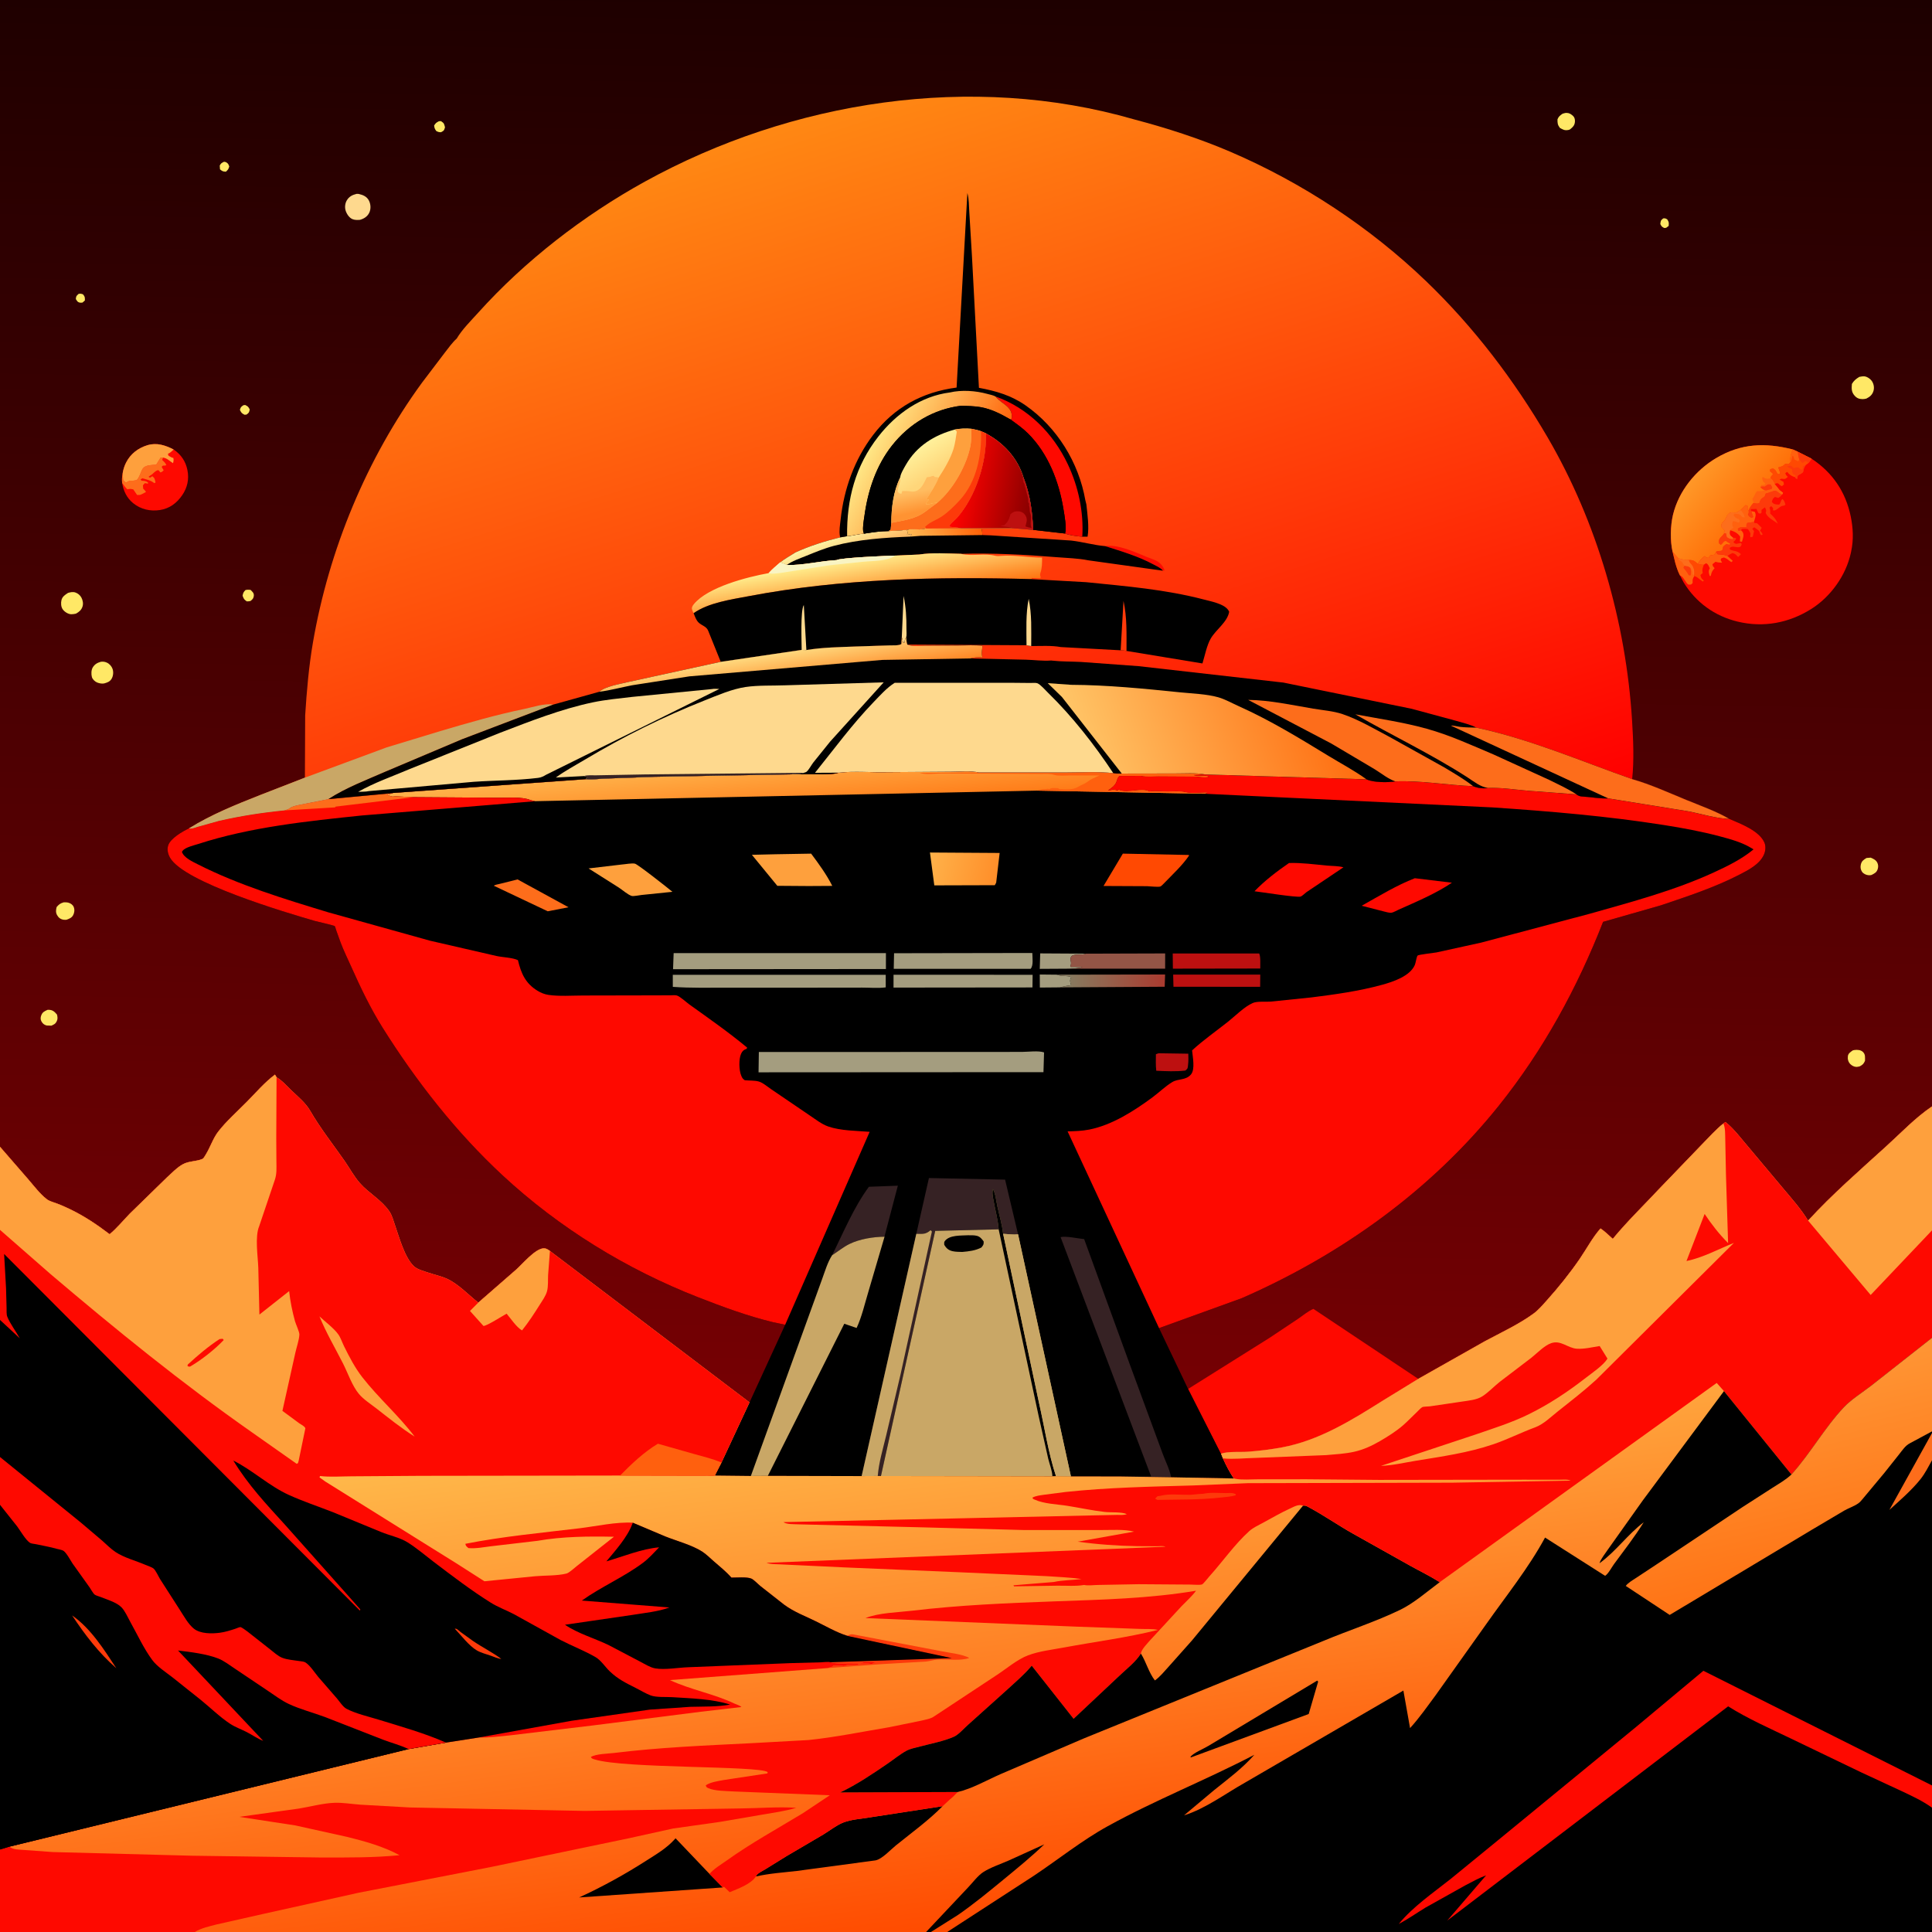 <svg version="1.1" xmlns="http://www.w3.org/2000/svg" style="display: block;" viewBox="0 0 2048 2048" width="1024" height="1024">
<defs>
	<linearGradient id="Gradient1" gradientUnits="userSpaceOnUse" x1="1033.75" y1="-17.234" x2="1008.19" y2="1485.68">
		<stop class="stop0" offset="0" stop-opacity="1" stop-color="rgb(29,0,0)"/>
		<stop class="stop1" offset="1" stop-opacity="1" stop-color="rgb(118,0,3)"/>
	</linearGradient>
	<linearGradient id="Gradient2" gradientUnits="userSpaceOnUse" x1="1851.83" y1="544.592" x2="1798.79" y2="502.451">
		<stop class="stop0" offset="0" stop-opacity="1" stop-color="rgb(255,113,9)"/>
		<stop class="stop1" offset="1" stop-opacity="1" stop-color="rgb(255,151,39)"/>
	</linearGradient>
	<linearGradient id="Gradient3" gradientUnits="userSpaceOnUse" x1="1232.09" y1="1036.72" x2="1134.14" y2="1041.71">
		<stop class="stop0" offset="0" stop-opacity="1" stop-color="rgb(169,60,48)"/>
		<stop class="stop1" offset="1" stop-opacity="1" stop-color="rgb(135,122,95)"/>
	</linearGradient>
	<linearGradient id="Gradient4" gradientUnits="userSpaceOnUse" x1="1055.37" y1="927.599" x2="986.324" y2="912.839">
		<stop class="stop0" offset="0" stop-opacity="1" stop-color="rgb(255,143,42)"/>
		<stop class="stop1" offset="1" stop-opacity="1" stop-color="rgb(255,177,73)"/>
	</linearGradient>
	<linearGradient id="Gradient5" gradientUnits="userSpaceOnUse" x1="789.769" y1="867.701" x2="784.27" y2="807.64">
		<stop class="stop0" offset="0" stop-opacity="1" stop-color="rgb(255,123,24)"/>
		<stop class="stop1" offset="1" stop-opacity="1" stop-color="rgb(255,178,74)"/>
	</linearGradient>
	<linearGradient id="Gradient6" gradientUnits="userSpaceOnUse" x1="1109.29" y1="1020.55" x2="827.289" y2="131.419">
		<stop class="stop0" offset="0" stop-opacity="1" stop-color="rgb(255,0,0)"/>
		<stop class="stop1" offset="1" stop-opacity="1" stop-color="rgb(255,136,19)"/>
	</linearGradient>
	<linearGradient id="Gradient7" gradientUnits="userSpaceOnUse" x1="1038.33" y1="554.103" x2="962.559" y2="572.44">
		<stop class="stop0" offset="0" stop-opacity="1" stop-color="rgb(255,98,7)"/>
		<stop class="stop1" offset="1" stop-opacity="1" stop-color="rgb(255,188,86)"/>
	</linearGradient>
	<linearGradient id="Gradient8" gradientUnits="userSpaceOnUse" x1="900.432" y1="590.001" x2="891.174" y2="567.022">
		<stop class="stop0" offset="0" stop-opacity="1" stop-color="rgb(255,188,102)"/>
		<stop class="stop1" offset="1" stop-opacity="1" stop-color="rgb(254,243,163)"/>
	</linearGradient>
	<linearGradient id="Gradient9" gradientUnits="userSpaceOnUse" x1="922.385" y1="640.12" x2="914.731" y2="591.23">
		<stop class="stop0" offset="0" stop-opacity="1" stop-color="rgb(255,118,18)"/>
		<stop class="stop1" offset="1" stop-opacity="1" stop-color="rgb(255,239,142)"/>
	</linearGradient>
	<linearGradient id="Gradient10" gradientUnits="userSpaceOnUse" x1="1028.95" y1="522.06" x2="926.13" y2="466.07">
		<stop class="stop0" offset="0" stop-opacity="1" stop-color="rgb(255,102,12)"/>
		<stop class="stop1" offset="1" stop-opacity="1" stop-color="rgb(255,232,134)"/>
	</linearGradient>
	<linearGradient id="Gradient11" gradientUnits="userSpaceOnUse" x1="987.371" y1="504.184" x2="970.157" y2="478.128">
		<stop class="stop0" offset="0" stop-opacity="1" stop-color="rgb(255,214,122)"/>
		<stop class="stop1" offset="1" stop-opacity="1" stop-color="rgb(255,240,154)"/>
	</linearGradient>
	<linearGradient id="Gradient12" gradientUnits="userSpaceOnUse" x1="966.971" y1="543.726" x2="962.451" y2="523.058">
		<stop class="stop0" offset="0" stop-opacity="1" stop-color="rgb(255,147,50)"/>
		<stop class="stop1" offset="1" stop-opacity="1" stop-color="rgb(255,188,96)"/>
	</linearGradient>
	<linearGradient id="Gradient13" gradientUnits="userSpaceOnUse" x1="1099.5" y1="522.705" x2="1017.58" y2="508.046">
		<stop class="stop0" offset="0" stop-opacity="1" stop-color="rgb(131,0,0)"/>
		<stop class="stop1" offset="1" stop-opacity="1" stop-color="rgb(255,2,0)"/>
	</linearGradient>
	<linearGradient id="Gradient14" gradientUnits="userSpaceOnUse" x1="854.646" y1="724.833" x2="849.103" y2="689.01">
		<stop class="stop0" offset="0" stop-opacity="1" stop-color="rgb(255,134,36)"/>
		<stop class="stop1" offset="1" stop-opacity="1" stop-color="rgb(255,215,124)"/>
	</linearGradient>
	<linearGradient id="Gradient15" gradientUnits="userSpaceOnUse" x1="1412.02" y1="727.01" x2="1145.98" y2="821.99">
		<stop class="stop0" offset="0" stop-opacity="1" stop-color="rgb(255,108,15)"/>
		<stop class="stop1" offset="1" stop-opacity="1" stop-color="rgb(255,200,106)"/>
	</linearGradient>
	<linearGradient id="Gradient16" gradientUnits="userSpaceOnUse" x1="963.504" y1="2052.42" x2="888.449" y2="1491.36">
		<stop class="stop0" offset="0" stop-opacity="1" stop-color="rgb(255,75,0)"/>
		<stop class="stop1" offset="1" stop-opacity="1" stop-color="rgb(255,184,74)"/>
	</linearGradient>
	<linearGradient id="Gradient17" gradientUnits="userSpaceOnUse" x1="1916.04" y1="1673.65" x2="1866.35" y2="1463.78">
		<stop class="stop0" offset="0" stop-opacity="1" stop-color="rgb(255,116,22)"/>
		<stop class="stop1" offset="1" stop-opacity="1" stop-color="rgb(255,149,52)"/>
	</linearGradient>
</defs>
<path transform="translate(0,0)" fill="url(#Gradient1)" d="M 0 1215.65 L -0 -0 L 2048 0 L 2048 1172.86 L 2048 1304.23 L 2048 1418.21 L 2048 1517.31 L 2048 1519.06 L 2048 1547.94 L 2048 1892.65 L 2048 1916.22 L 2048 2048 L 1004.09 2048 L 986.823 2048 L 981.688 2048 L 206.571 2048 L -0 2048 L -0 1960.56 L 0 1595.15 L 0 1544.49 L 0 1399.17 L 0 1303.71 L 0 1215.65 z"/>
<path transform="translate(0,0)" fill="rgb(255,232,102)" d="M 83.369 311.5 C 85.463 311.126 86.032 311.368 88 311.994 C 90.154 314.737 89.97 314.967 89.988 318.5 L 87.5 320.713 C 86.747 320.812 85.743 320.989 85 320.861 C 82.18 320.376 81.772 319.182 80.373 316.965 C 80.742 313.663 80.904 313.783 83.369 311.5 z"/>
<path transform="translate(0,0)" fill="rgb(255,232,102)" d="M 1763.06 231.5 C 1765.4 231.267 1765.35 231.517 1767.33 232.5 C 1769.22 235.601 1769.14 235.846 1768.85 239.5 L 1766.17 241.5 L 1764.12 241.669 C 1761.52 240.316 1761.38 240.094 1759.99 237.5 C 1760.48 233.817 1760.23 233.851 1763.06 231.5 z"/>
<path transform="translate(0,0)" fill="rgb(255,232,102)" d="M 258.111 429.5 L 259.941 429.319 C 262.928 430.86 263.129 431.047 264.732 434 C 263.974 437.434 264.087 437.404 261.284 439.5 L 259.162 439.649 C 256.055 437.951 255.914 437.672 254.298 434.5 C 255.261 431.358 255.389 431.382 258.111 429.5 z"/>
<path transform="translate(0,0)" fill="rgb(255,232,102)" d="M 237.394 171.5 C 238.098 171.557 238.849 171.563 239.5 171.9 C 241.824 173.101 242.234 174.229 243.027 176.5 C 242.152 179.45 241.753 179.863 239.5 181.996 C 236.058 181.779 235.881 181.679 233.2 179.5 L 232.924 175.5 C 234.31 172.951 234.782 172.863 237.394 171.5 z"/>
<path transform="translate(0,0)" fill="rgb(255,232,102)" d="M 465.301 128.5 L 467.405 128.389 C 470.991 130.748 470.67 131.057 471.73 135 C 470.575 138.547 470.774 138.401 467.5 140.163 C 465.388 140.193 464.37 139.872 462.5 138.901 C 460.92 136.758 460.447 135.654 460.196 133 C 461.972 130.343 462.45 129.957 465.301 128.5 z"/>
<path transform="translate(0,0)" fill="rgb(255,232,102)" d="M 260.202 625.5 C 262.128 624.961 263.525 625.139 265.5 625.262 C 267.572 627.268 269.546 628.691 269.015 632 C 268.575 634.738 267.468 635.425 265.5 637.113 C 264.217 637.459 262.958 637.437 261.636 637.5 C 258.511 635.358 258.468 634.868 257.142 631.5 C 257.68 628.632 258.123 627.563 260.202 625.5 z"/>
<path transform="translate(0,0)" fill="rgb(255,232,102)" d="M 50.325 1070.5 L 51.532 1070.43 C 55.962 1070.53 57.752 1072.41 60.426 1075.5 C 61.006 1078.01 61.367 1080.07 60.185 1082.5 C 58.747 1085.46 57.309 1085.9 54.5 1087.25 L 49.5 1087.08 C 46.818 1086.45 45.058 1084.94 43.813 1082.5 C 42.703 1080.33 42.929 1078.2 43.85 1076 C 45.249 1072.66 47.328 1071.94 50.325 1070.5 z"/>
<path transform="translate(0,0)" fill="rgb(255,232,102)" d="M 1963.93 1113.5 L 1965.61 1113.08 C 1968.73 1112.63 1972.5 1112.86 1974.85 1115.17 C 1977.6 1117.88 1976.97 1120.99 1976.98 1124.5 C 1975.49 1127.8 1974.65 1128.56 1971.5 1130.34 C 1970.41 1130.61 1969.12 1130.97 1968 1130.98 C 1965.64 1130.98 1963.15 1129.7 1961.5 1128.07 C 1959.22 1125.82 1958.37 1122.64 1958.83 1119.5 C 1959.26 1116.48 1961.73 1115.16 1963.93 1113.5 z"/>
<path transform="translate(0,0)" fill="rgb(255,232,102)" d="M 1656.46 120.5 C 1657.63 120.192 1659.25 119.655 1660.5 119.669 C 1663.62 119.704 1665.27 120.927 1667.47 122.873 C 1669.02 124.245 1669.57 126.452 1669.52 128.471 C 1669.41 132.686 1667.47 134.509 1664.5 137.001 C 1663.7 137.422 1663.44 137.616 1662.44 137.8 C 1658.55 138.509 1656.7 137.381 1653.5 135.545 C 1651.1 132.294 1650.96 130.49 1651 126.5 C 1652.22 123.371 1653.82 122.326 1656.46 120.5 z"/>
<path transform="translate(0,0)" fill="rgb(255,232,102)" d="M 1978.57 909.5 L 1983 909.136 C 1985.76 910.299 1988.63 911.623 1990.03 914.5 C 1991.05 916.6 1991.16 918.757 1990.52 921 C 1989.44 924.798 1987.1 925.885 1983.88 927.5 C 1982.64 927.742 1982.4 927.852 1980.99 927.793 C 1978.37 927.685 1975.24 926.236 1973.79 924.057 C 1972.28 921.782 1971.96 919.214 1972.52 916.635 C 1973.37 912.708 1975.42 911.452 1978.57 909.5 z"/>
<path transform="translate(0,0)" fill="rgb(255,232,102)" d="M 67.573 956.5 C 69.168 956.417 70.94 956.467 72.5 956.882 C 74.922 957.528 77.22 959.115 78.162 961.5 C 79.265 964.295 78.945 967.556 77.5 970.178 C 75.954 972.982 73.352 973.961 70.5 974.963 C 69.327 975.044 68.748 975.132 67.5 974.967 C 64.283 974.539 62.047 972.84 60.5 970.03 C 58.917 967.156 59.258 964.52 60.035 961.5 C 62.513 958.623 63.907 957.567 67.573 956.5 z"/>
<path transform="translate(0,0)" fill="rgb(255,232,102)" d="M 106.89 701.5 C 109.281 701.217 111.179 701.427 113.363 702.445 C 116.068 703.705 118.371 706.285 119.33 709.108 C 120.461 712.438 120.073 716.596 118.25 719.619 C 116.363 722.749 113.565 723.562 110.283 724.5 C 107.924 724.871 105.215 724.401 103.004 723.5 C 100.673 722.55 98.06 720.109 97.398 717.657 C 96.591 714.667 96.67 710.216 98.323 707.5 C 100.405 704.08 103.163 702.564 106.89 701.5 z"/>
<path transform="translate(0,0)" fill="rgb(255,232,102)" d="M 72.108 628.5 C 74.529 627.756 77.322 627.204 79.803 628.024 C 82.47 628.906 84.931 630.919 86.252 633.388 C 87.788 636.257 88.499 639.875 87.451 643.021 C 86.201 646.775 83.838 648.626 80.51 650.5 C 78.914 650.851 77.134 651.161 75.5 651.126 C 72.153 651.056 68.26 648.494 66.41 645.794 C 64.614 643.172 64.418 639.074 65.174 636.06 C 66.109 632.336 69.06 630.449 72.108 628.5 z"/>
<path transform="translate(0,0)" fill="rgb(255,232,102)" d="M 1970.96 399.5 C 1972.6 399.165 1974.86 398.767 1976.5 398.964 C 1979.53 399.327 1983.09 401.931 1984.65 404.556 C 1986.4 407.513 1986.95 411.246 1985.92 414.545 C 1984.66 418.589 1982.11 420.643 1978.48 422.5 C 1977.08 422.868 1975.77 423.109 1974.32 423.084 C 1970.75 423.023 1968.31 422.093 1965.93 419.392 C 1962.46 415.461 1962.72 411.932 1963.08 407 C 1965.24 403.384 1967.41 401.699 1970.96 399.5 z"/>
<path transform="translate(0,0)" fill="rgb(254,217,142)" d="M 377.998 205.5 C 379.622 205.499 379.375 205.395 380.727 205.704 C 384.928 206.662 388.837 208.438 390.955 212.39 C 393.022 216.247 393.356 221.261 391.524 225.299 C 389.615 229.507 385.77 231.907 381.5 233.06 C 378.793 233.211 376.144 233.349 373.58 232.285 C 370.074 230.831 367.317 226.491 366.303 222.966 C 365.324 219.568 365.809 215.532 367.589 212.476 C 369.997 208.342 373.515 206.602 377.998 205.5 z"/>
<path transform="translate(0,0)" fill="rgb(254,9,0)" d="M 129.987 501.809 C 130.586 497.824 131.78 494.061 133.589 490.449 C 138.196 481.251 146.315 474.97 156.125 471.964 C 166.092 468.91 175.156 471.941 184.054 476.466 C 191.935 481.839 196.852 489.048 198.697 498.431 C 200.578 507.994 198.656 516.838 193.159 524.893 C 187.443 533.269 179.784 539.058 169.562 540.649 C 159.38 542.234 149.276 539.959 141.169 533.394 C 134.47 527.968 130.834 520.413 129.504 512.047 C 129.092 508.365 129.353 505.451 129.987 501.809 z"/>
<path transform="translate(0,0)" fill="rgb(253,109,27)" d="M 129.987 501.809 L 130.49 508 C 130.933 509.992 132.001 510.31 133.49 511.5 L 135.5 510.51 C 137.181 509.607 137.395 509.552 139.468 509.517 C 141.495 509.483 141.169 509.635 142.909 509.284 C 144.517 508.96 145.243 508.952 146.116 507.5 L 147.005 506.005 C 148.873 502.897 149.615 498.815 151.802 496.163 C 154.62 492.744 161.427 492.983 165.627 492.5 L 170.163 485.158 L 172.876 485.075 L 171.885 487.517 C 173.732 489.321 175.323 490.571 176.329 493 C 173.678 494.393 172.883 492.429 171.399 495 L 173.5 498.519 C 172.218 499.78 171.84 500.263 170.067 500.78 L 167.879 498.345 C 165.28 498.728 163.781 500.522 161.883 502.186 C 160.355 503.527 161.514 502.567 159.5 503.917 L 157.46 505.394 L 159 506.431 L 161.5 504.814 C 164.28 506.987 164.063 508.153 164.885 511.5 L 163.5 512.119 L 162.766 511.568 C 159.044 508.855 155.302 508.357 151 506.989 L 148.986 508.137 L 150 509.555 C 152.999 509.839 154.457 509.617 156.897 511.463 L 156.927 512.647 L 153.529 512.157 L 151.5 514.454 L 151.792 518 C 152.999 519.175 153.901 520.052 154.787 521.5 L 150.326 523.846 C 148.435 524.944 147.467 524.652 145.319 524.682 L 141.257 518.743 C 139.428 518.352 138.179 518.091 136.296 518.418 L 135 518.712 C 132.874 516.638 131.227 514.446 129.504 512.047 C 129.092 508.365 129.353 505.451 129.987 501.809 z"/>
<path transform="translate(0,0)" fill="rgb(254,160,61)" d="M 129.987 501.809 C 130.586 497.824 131.78 494.061 133.589 490.449 C 138.196 481.251 146.315 474.97 156.125 471.964 C 166.092 468.91 175.156 471.941 184.054 476.466 L 183.362 477.147 C 181.647 478.813 180.329 480.078 178.069 481 C 178.602 483.311 177.988 482.588 179.857 483.785 C 181.291 484.703 182.181 485.105 183.79 485.5 C 184.226 487.819 183.983 488.741 183.461 490.987 C 179.616 488.753 177.489 485.808 172.876 485.075 L 170.163 485.158 L 165.627 492.5 C 161.427 492.983 154.62 492.744 151.802 496.163 C 149.615 498.815 148.873 502.897 147.005 506.005 L 146.116 507.5 C 145.243 508.952 144.517 508.96 142.909 509.284 C 141.169 509.635 141.495 509.483 139.468 509.517 C 137.395 509.552 137.181 509.607 135.5 510.51 L 133.49 511.5 C 132.001 510.31 130.933 509.992 130.49 508 L 129.987 501.809 z"/>
<path transform="translate(0,0)" fill="rgb(254,9,0)" d="M 1259.42 1472.35 L 1345.62 1418.28 L 1376.6 1397.6 C 1381.4 1394.35 1386.99 1389.56 1392.3 1387.5 L 1503.43 1461.66 L 1466.16 1484.51 C 1432.71 1505.56 1398.19 1527.07 1358.68 1534.35 C 1346.94 1536.51 1334.79 1537.99 1322.88 1538.88 C 1314.05 1539.54 1302.72 1538.26 1294.39 1540.93 L 1294.12 1540.84 L 1259.42 1472.35 z"/>
<path transform="translate(0,0)" fill="rgb(254,9,0)" d="M 1772.99 584.82 C 1770.31 573.161 1770.66 557.311 1773.46 545.66 C 1779.48 520.652 1797.27 498.589 1819.19 485.603 C 1845.68 469.91 1871.06 469.03 1900.44 476.424 L 1905.62 478.808 L 1920.37 486.248 C 1942.57 500.892 1956.48 521.317 1961.85 547.448 C 1964.38 559.702 1964.97 572.219 1962.31 584.5 L 1961.94 586.288 C 1956.76 610.094 1940.44 632.739 1919.91 645.607 C 1896.27 660.421 1869.43 665.497 1842.12 658.966 C 1817.77 653.141 1797.53 638.598 1784.57 617.08 L 1780.73 609.814 C 1778.56 605.528 1777.21 601.303 1775.88 596.716 L 1772.99 584.82 z"/>
<path transform="translate(0,0)" fill="rgb(255,73,2)" d="M 1790.21 593.653 C 1794.92 593.548 1796.22 594.529 1799.72 597.722 C 1801.73 598.098 1804.14 598.874 1806.16 598.59 L 1805.77 599.65 C 1804.7 602.709 1804.19 604.34 1804.97 607.5 L 1802.49 609.5 C 1803.27 612.963 1803.52 613.105 1806.18 615.5 L 1805 616.421 C 1802.63 614.935 1800.03 612.454 1797.72 611.227 L 1796.07 610.667 L 1795.71 609.593 L 1795.85 608.771 C 1796.18 604.682 1795.34 600.612 1792.41 597.647 C 1790.99 596.208 1790.75 595.579 1790.21 593.653 z"/>
<path transform="translate(0,0)" fill="rgb(253,58,10)" d="M 1859.26 553.273 L 1860 554.51 C 1862.05 554.51 1862.05 554.063 1863.59 555.602 L 1867.49 559.5 L 1865.69 562.5 L 1866.68 563.656 C 1868.05 565.311 1867.57 564.605 1868.5 566.51 L 1866.98 567.34 C 1864.92 565.309 1865.92 564.841 1864.85 563.096 C 1864.09 561.879 1860.76 559.911 1859.5 558.926 L 1857.51 560.5 L 1859.36 563 L 1857.99 568.995 L 1855.5 569.49 C 1854.9 567.482 1855.69 567.011 1855.5 565.49 C 1855.38 564.493 1853.56 562.003 1853.01 560.995 C 1850.64 560.366 1848.88 560.531 1846.48 560.721 L 1845.55 562.086 C 1844.5 562.621 1843.71 562.516 1842.55 562.541 L 1842.15 560.5 C 1845.69 557.748 1847.33 559.512 1851.43 558.5 C 1851.07 556.003 1851.22 556.344 1852.26 554.289 L 1859.26 553.273 z"/>
<path transform="translate(0,0)" fill="rgb(255,96,14)" d="M 1799.72 597.722 C 1801.66 594.216 1803.78 591.852 1807 589.5 C 1808.62 590.893 1809.38 591.26 1811.5 591.51 L 1812.25 589.005 C 1813.99 588.513 1815.71 588.276 1817.5 587.987 L 1819.1 584.92 L 1820.67 587.5 C 1824.13 587.862 1828.17 587.785 1831.26 589.403 L 1836.76 594.5 L 1835.5 595.878 C 1834.11 595.208 1833.38 594.633 1832.19 593.615 C 1830.63 592.278 1829.38 591.716 1827.5 590.973 L 1824.77 591.75 L 1823.89 593.5 L 1825.49 596.5 C 1822.93 596.473 1820.95 596.221 1818.49 595.5 L 1815.28 598.115 C 1815.57 600.394 1816.14 600.595 1817.55 602.312 L 1816.23 603.875 C 1814.53 605.963 1814.03 607.923 1813.49 610.5 L 1812.36 610.5 C 1811.59 608.075 1810.81 605.739 1812.01 603.312 L 1812.5 602.49 C 1811.3 600.099 1811.01 598.196 1808.5 597.054 L 1806.16 598.59 C 1804.14 598.874 1801.73 598.098 1799.72 597.722 z"/>
<path transform="translate(0,0)" fill="rgb(253,58,10)" d="M 1827.9 564.979 L 1829.92 565.5 C 1830.21 567.326 1829.84 568.871 1831.5 569.95 C 1833.35 571.156 1834.86 571.223 1837 571.517 L 1836.84 569.84 L 1840.43 570.544 C 1839.83 572.554 1838.98 573.088 1837.49 574.5 C 1838.27 576.074 1838.93 575.904 1840.5 576.53 L 1845.5 575.51 L 1846.26 577 C 1845.76 578.096 1845.63 579.256 1844.42 579.732 C 1840.84 581.133 1836.59 577.693 1833.51 581 L 1834.02 582.618 C 1835.58 583.261 1836.8 583.702 1838.46 583.961 C 1841.32 584.405 1843.45 585.472 1845.49 587.5 L 1842.5 590.49 C 1840.29 588.182 1839.67 586.995 1836.5 586.26 C 1834.53 587.193 1832.88 587.912 1831.26 589.403 C 1828.17 587.785 1824.13 587.862 1820.67 587.5 L 1819.1 584.92 C 1821.42 583.346 1823.31 584.566 1825 583.577 C 1826.74 582.563 1825.93 580.948 1826.66 579.5 C 1827 578.807 1829.29 577.318 1830 576.733 L 1833.5 577.517 L 1834.02 576 C 1832.68 575.562 1831.93 575.209 1830.8 574.308 L 1829.85 573.5 C 1826.91 573.03 1826.69 575.909 1824.1 577.533 L 1822.21 575.934 C 1821.26 569.877 1825.15 569.735 1827.9 564.979 z"/>
<path transform="translate(0,0)" fill="rgb(255,96,14)" d="M 1772.99 584.82 L 1778.99 591.673 C 1782.91 593.187 1786.05 593.546 1790.21 593.653 C 1790.75 595.579 1790.99 596.208 1792.41 597.647 C 1795.34 600.612 1796.18 604.682 1795.85 608.771 L 1795.71 609.593 L 1796.07 610.667 C 1794 613.807 1794.21 614.381 1794.27 618 L 1792.73 619.583 C 1791.65 619.558 1790.44 620.039 1789.5 619.51 C 1787.19 618.208 1785.32 612.727 1782.3 610.765 L 1780.73 609.814 C 1778.56 605.528 1777.21 601.303 1775.88 596.716 L 1772.99 584.82 z"/>
<path transform="translate(0,0)" fill="rgb(253,58,10)" d="M 1785.59 599.642 C 1788.25 600.124 1789.9 599.968 1791.94 601.862 C 1792.37 604.948 1793.12 607.135 1792 610.077 L 1790.12 609.828 C 1788.65 607.122 1787.15 605.033 1785.1 602.729 L 1784.41 601.966 L 1785.59 599.642 z"/>
<path transform="translate(0,0)" fill="rgb(253,109,27)" d="M 1778.99 591.673 C 1782.91 593.187 1786.05 593.546 1790.21 593.653 C 1790.75 595.579 1790.99 596.208 1792.41 597.647 C 1795.34 600.612 1796.18 604.682 1795.85 608.771 L 1795.71 609.593 L 1794.33 608.85 C 1794.42 605.519 1793.72 604.506 1791.94 601.862 C 1789.9 599.968 1788.25 600.124 1785.59 599.642 L 1784.99 598.879 C 1783.09 595.569 1782.97 595.225 1779.33 593.48 L 1778.99 591.673 z"/>
<path transform="translate(0,0)" fill="rgb(253,58,10)" d="M 1864.83 533.026 C 1865.54 530.322 1866.41 528.634 1868.9 527.184 C 1871.03 525.945 1870.7 525.266 1871.5 522.959 C 1873.6 522.48 1875.5 521.895 1877.5 521.101 C 1884.6 518.289 1883.69 522.067 1889.16 524.104 C 1887.72 525.854 1887.07 526.793 1885 527.817 L 1881.5 526.789 C 1879.07 528.656 1879.12 529.027 1878.22 532 C 1879.65 533.911 1880.72 534.355 1883.11 534.724 L 1886 534.945 C 1888.02 532.669 1887.34 530.58 1889.5 528.94 C 1891.17 530.578 1891.51 531.309 1892.17 533.5 L 1892.68 534.995 C 1890.08 536.588 1892 535.751 1889.82 536.133 C 1886.09 536.787 1882.84 542.13 1879.49 541 L 1879.49 538.5 L 1877.5 536.51 L 1875.7 538.041 L 1876.11 539.302 C 1876.61 541.139 1876.57 542.622 1876.51 544.5 L 1877.2 545.106 C 1880.17 547.774 1882.42 550.349 1884.01 553.995 L 1884.66 555.116 C 1880.63 552.139 1872.96 548.341 1871.74 543.5 C 1872.7 540.79 1872.06 540.48 1870.9 537.798 L 1867.26 540.5 L 1867.29 543.5 L 1866 544.49 L 1864.01 543.995 C 1863.24 542.48 1862.55 541.103 1862 539.49 L 1856.3 539.691 L 1855.72 540.704 L 1857.04 541.915 L 1856.73 543.227 C 1857.46 544.828 1858.09 546.285 1858.49 548 L 1857 548.905 C 1854.45 547.944 1854.39 547.789 1852.88 545.5 C 1853.79 543.388 1853.75 544.145 1853.71 542.1 L 1853.64 540.798 C 1855.09 537.692 1856.52 535.552 1858.84 533.015 C 1861.11 533.341 1862.69 533.978 1864.83 533.026 z"/>
<path transform="translate(0,0)" fill="rgb(255,96,14)" d="M 1845.11 540.69 L 1850.47 535.447 L 1852.43 536.414 L 1852.43 540.473 L 1853.64 540.798 L 1853.71 542.1 C 1853.75 544.145 1853.79 543.388 1852.88 545.5 C 1854.39 547.789 1854.45 547.944 1857 548.905 L 1858.49 548 C 1858.09 546.285 1857.46 544.828 1856.73 543.227 L 1857.04 541.915 L 1860.07 542.514 C 1861.73 545.555 1860.93 547.576 1859.99 550.805 L 1859.26 553.273 L 1852.26 554.289 C 1851.22 556.344 1851.07 556.003 1851.43 558.5 C 1847.33 559.512 1845.69 557.748 1842.15 560.5 L 1842.55 562.541 C 1843.71 562.516 1844.5 562.621 1845.55 562.086 C 1846.12 562.656 1846.91 563.387 1847.32 564.07 C 1849.27 567.357 1847.42 570.931 1846.5 574.364 L 1844.36 573.907 L 1844.68 569 C 1842.88 565.817 1838.74 563.374 1835.26 562.463 L 1833.85 562.142 C 1833.54 564.382 1832.95 565.95 1834.5 567.901 L 1836.84 569.84 L 1837 571.517 C 1834.86 571.223 1833.35 571.156 1831.5 569.95 C 1829.84 568.871 1830.21 567.326 1829.92 565.5 L 1827.9 564.979 L 1827.35 564.024 L 1828.67 562.771 L 1824.66 558.5 C 1824.73 555.539 1824.73 555.057 1827 552.906 C 1829.85 550.215 1829.78 546.906 1832.26 544.681 C 1834.09 543.04 1835.86 542.853 1838.16 543.276 C 1841.13 543.824 1842.53 542.204 1845.11 540.69 z"/>
<path transform="translate(0,0)" fill="rgb(253,109,27)" d="M 1827.9 564.979 L 1827.35 564.024 L 1828.67 562.771 L 1824.66 558.5 C 1824.73 555.539 1824.73 555.057 1827 552.906 C 1829.85 550.215 1829.78 546.906 1832.26 544.681 C 1834.09 543.04 1835.86 542.853 1838.16 543.276 C 1841.13 543.824 1842.53 542.204 1845.11 540.69 C 1847.36 543.345 1848.82 545.022 1849.43 548.5 C 1845.55 548.5 1846.39 546.407 1843.5 545.128 C 1842.45 544.661 1839.75 544.768 1838.5 544.647 L 1837.57 546.112 C 1839.3 548.909 1840.59 549.315 1843.51 550.5 L 1844.35 552.5 L 1843 554.077 L 1841.19 553.392 C 1839.75 552.856 1838.61 552.51 1837.05 552.5 C 1835.99 554.849 1836.01 556.211 1837.04 558.696 L 1837.43 559.517 L 1835.89 560.472 C 1834.12 561.601 1834.65 561.006 1833.85 562.142 C 1833.54 564.382 1832.95 565.95 1834.5 567.901 L 1836.84 569.84 L 1837 571.517 C 1834.86 571.223 1833.35 571.156 1831.5 569.95 C 1829.84 568.871 1830.21 567.326 1829.92 565.5 L 1827.9 564.979 z"/>
<path transform="translate(0,0)" fill="rgb(255,73,2)" d="M 1900.44 476.424 L 1905.62 478.808 L 1920.37 486.248 C 1919.35 487.616 1917.9 490.244 1916.57 491.179 L 1914.13 493.044 L 1913.27 494.241 C 1911.99 496.293 1911.69 498.173 1911.29 500.5 C 1909.54 501.984 1907.94 502.891 1905.87 503.864 C 1905.21 506.302 1905.33 505.119 1905.41 507.402 L 1903.84 507.275 L 1902.9 505.868 L 1901.95 505.564 C 1898.45 504.369 1896.82 503.08 1894.5 500.236 L 1892.49 501.5 C 1893.08 503.707 1893.49 503.933 1895.21 505.5 C 1894.3 506.161 1893.54 507.063 1892.5 507.484 C 1890.25 508.399 1888.62 506.346 1886.5 508.51 L 1890.5 510.718 L 1891.06 513.5 L 1889 515.324 C 1885.3 514.401 1885.83 510.449 1881.12 513.189 C 1880.24 510.143 1879.08 509.072 1876.96 506.87 C 1877.44 504.75 1877 505.558 1878.55 503.782 L 1879.72 502.5 L 1876.29 499.5 L 1876.5 497.344 L 1879.5 496.585 C 1881.35 497.59 1882.09 498.369 1883.06 500.193 C 1884.29 502.504 1883.85 501.943 1886 502.777 L 1887.16 501.5 L 1885.01 495.5 C 1888.59 494.462 1890.02 494.468 1892.5 491.587 L 1896 491.922 L 1898.02 489.929 C 1897.46 484.398 1898.32 481.404 1900.44 476.424 z"/>
<path transform="translate(0,0)" fill="rgb(255,96,14)" d="M 1900.44 476.424 L 1905.62 478.808 C 1906.11 481.64 1906.43 484.592 1907.43 487.295 L 1906 488.947 L 1902.09 486.992 L 1901.67 485.522 C 1901.07 483.569 1901.47 484.268 1900.2 482.92 C 1899.23 485.286 1899.41 487.925 1898.02 489.929 C 1897.46 484.398 1898.32 481.404 1900.44 476.424 z"/>
<path transform="translate(0,0)" fill="rgb(253,58,10)" d="M 1905.62 478.808 L 1920.37 486.248 C 1919.35 487.616 1917.9 490.244 1916.57 491.179 C 1915.38 489.015 1916.23 489.859 1914 488.679 L 1910.5 490.871 L 1907.43 487.295 C 1906.43 484.592 1906.11 481.64 1905.62 478.808 z"/>
<path transform="translate(0,0)" fill="rgb(253,58,10)" d="M 1902.9 505.868 L 1903.53 503.535 C 1901.78 503.184 1902.29 503.496 1901 502.541 C 1899.62 501.521 1899.87 499.168 1899.68 497.5 C 1897.71 496.487 1895.98 495.684 1894.37 494.134 L 1898.5 493.568 L 1901.5 496.196 C 1902.64 495.875 1905.36 494.973 1906.5 495.586 C 1908.58 496.7 1907.95 497.953 1910.68 497.765 L 1911.17 494.156 L 1914.13 493.044 L 1913.27 494.241 C 1911.99 496.293 1911.69 498.173 1911.29 500.5 C 1909.54 501.984 1907.94 502.891 1905.87 503.864 C 1905.21 506.302 1905.33 505.119 1905.41 507.402 L 1903.84 507.275 L 1902.9 505.868 z"/>
<path transform="translate(0,0)" fill="url(#Gradient2)" d="M 1772.99 584.82 C 1770.31 573.161 1770.66 557.311 1773.46 545.66 C 1779.48 520.652 1797.27 498.589 1819.19 485.603 C 1845.68 469.91 1871.06 469.03 1900.44 476.424 C 1898.32 481.404 1897.46 484.398 1898.02 489.929 L 1896 491.922 L 1892.5 491.587 C 1890.02 494.468 1888.59 494.462 1885.01 495.5 L 1887.16 501.5 L 1886 502.777 C 1883.85 501.943 1884.29 502.504 1883.06 500.193 C 1882.09 498.369 1881.35 497.59 1879.5 496.585 L 1876.5 497.344 L 1876.29 499.5 L 1879.72 502.5 L 1878.55 503.782 C 1877 505.558 1877.44 504.75 1876.96 506.87 C 1879.08 509.072 1880.24 510.143 1881.12 513.189 C 1882.68 514.927 1884.16 516.594 1885.52 518.502 C 1886.51 519.888 1887.18 520.205 1888.5 521.163 L 1890.07 522.492 L 1889.16 524.104 C 1883.69 522.067 1884.6 518.289 1877.5 521.101 C 1875.5 521.895 1873.6 522.48 1871.5 522.959 C 1870.7 525.266 1871.03 525.945 1868.9 527.184 C 1866.41 528.634 1865.54 530.322 1864.83 533.026 C 1862.69 533.978 1861.11 533.341 1858.84 533.015 C 1856.52 535.552 1855.09 537.692 1853.64 540.798 L 1852.43 540.473 L 1852.43 536.414 L 1850.47 535.447 L 1845.11 540.69 C 1842.53 542.204 1841.13 543.824 1838.16 543.276 C 1835.86 542.853 1834.09 543.04 1832.26 544.681 C 1829.78 546.906 1829.85 550.215 1827 552.906 C 1824.73 555.057 1824.73 555.539 1824.66 558.5 L 1828.67 562.771 L 1827.35 564.024 L 1827.9 564.979 C 1825.15 569.735 1821.26 569.877 1822.21 575.934 L 1824.1 577.533 C 1826.69 575.909 1826.91 573.03 1829.85 573.5 L 1830.8 574.308 C 1831.93 575.209 1832.68 575.562 1834.02 576 L 1833.5 577.517 L 1830 576.733 C 1829.29 577.318 1827 578.807 1826.66 579.5 C 1825.93 580.948 1826.74 582.563 1825 583.577 C 1823.31 584.566 1821.42 583.346 1819.1 584.92 L 1817.5 587.987 C 1815.71 588.276 1813.99 588.513 1812.25 589.005 L 1811.5 591.51 C 1809.38 591.26 1808.62 590.893 1807 589.5 C 1803.78 591.852 1801.66 594.216 1799.72 597.722 C 1796.22 594.529 1794.92 593.548 1790.21 593.653 C 1786.05 593.546 1782.91 593.187 1778.99 591.673 L 1772.99 584.82 z"/>
<path transform="translate(0,0)" fill="rgb(255,96,14)" d="M 1866 516.105 L 1867.13 514.2 L 1870.5 513.936 L 1871.27 512.5 L 1869.02 510.5 C 1868.25 508.243 1867.48 507.768 1868.5 505.51 L 1870.07 506.5 C 1873.04 507.979 1873.91 507.659 1876.96 506.87 C 1879.08 509.072 1880.24 510.143 1881.12 513.189 C 1882.68 514.927 1884.16 516.594 1885.52 518.502 C 1886.51 519.888 1887.18 520.205 1888.5 521.163 L 1890.07 522.492 L 1889.16 524.104 C 1883.69 522.067 1884.6 518.289 1877.5 521.101 C 1875.5 521.895 1873.6 522.48 1871.5 522.959 C 1870.7 525.266 1871.03 525.945 1868.9 527.184 C 1866.41 528.634 1865.54 530.322 1864.83 533.026 C 1862.69 533.978 1861.11 533.341 1858.84 533.015 C 1858.42 531.033 1858.66 531.649 1857.96 530.016 L 1857.51 529 C 1859.82 526.115 1859.99 523.665 1862.5 520.647 C 1864.89 520.648 1867.37 520.822 1869.67 520.067 L 1870.65 519.641 C 1868.51 518.639 1867.33 518.101 1866 516.105 z"/>
<path transform="translate(0,0)" fill="rgb(253,58,10)" d="M 1866 516.105 C 1867.93 515.594 1868.62 515.496 1870.69 515.729 C 1873.36 513.901 1873.72 513.011 1877.03 513.5 L 1878.67 516.5 L 1878.07 518.487 L 1876.72 518.753 L 1872.1 519.962 L 1870.65 519.641 C 1868.51 518.639 1867.33 518.101 1866 516.105 z"/>
<path transform="translate(0,0)" fill="rgb(0,0,0)" d="M 889.25 819.077 C 905.797 817.167 923.306 818.938 940 818.51 L 1008 818.035 C 1017.16 818.049 1028.69 816.805 1037.53 818.82 L 1131.09 818.797 C 1147.02 818.796 1164.33 817.698 1180.12 819.551 C 1183.24 820.119 1185.95 820.155 1189.11 820.003 L 1245.04 819.905 C 1255.24 819.99 1267.58 818.95 1277.52 820.932 L 1448.51 826.116 C 1455.79 829.571 1471.08 829.645 1479.09 828.301 C 1506.28 827.197 1534.4 832.218 1561.65 833.413 C 1566.26 835.399 1572.28 836.202 1577.24 835.257 C 1591.25 834.713 1605.44 836.939 1619.38 838.179 L 1671.03 842.023 C 1674.46 844.931 1678.76 844.348 1683.02 844.789 C 1689.86 845.496 1696.98 846.57 1703.86 846.368 L 1704.65 846.272 L 1789.34 859.95 C 1803.5 862.614 1818.81 867.614 1833.11 868.055 C 1845.04 873.165 1864.98 880.63 1870.38 893.25 C 1872.06 897.176 1871.5 902.362 1869.74 906.172 C 1865.03 916.4 1853.28 922.303 1843.71 927.237 C 1817.34 940.831 1788.77 950.143 1760.73 959.631 L 1699.33 977.188 C 1671.92 1047.29 1635.99 1113.18 1588.83 1172.06 C 1516.72 1262.08 1421.48 1330.13 1316.26 1376.16 L 1228.65 1407.86 L 1259.42 1472.35 L 1294.12 1540.84 L 1294.39 1540.93 L 1296.35 1545.96 C 1299.75 1553.43 1303.33 1560.39 1307.9 1567.24 L 1241.37 1566 L 1186.7 1565.16 L 1135.23 1565.1 L 1119.4 1564.83 L 1115.6 1564.93 L 933.837 1564.65 L 930.453 1564.62 L 913.365 1564.72 L 813.934 1564.49 L 795.923 1564.61 L 757.732 1564.19 L 764.789 1550.34 L 794.522 1486.59 L 832.305 1404.29 L 819.578 1401.62 C 792.371 1395.04 766.22 1385.37 740.203 1375.2 C 664.053 1345.45 592.824 1301.65 532.815 1245.98 C 483.649 1200.37 441.022 1145.94 405.5 1089.24 C 392.799 1068.96 382.274 1047.07 372.552 1025.23 C 368.653 1016.47 364.417 1008 361.042 999.005 L 356.447 986.242 C 356.168 985.439 355.294 982.225 354.895 981.751 C 354.204 980.932 335.683 976.807 333.737 976.24 C 302.324 967.099 195.06 935.383 180.229 909.174 C 177.999 905.231 176.876 900.574 178.306 896.144 C 180.703 888.717 193.491 881.314 200.328 878.118 C 203.223 878.97 206.931 877.251 209.742 876.412 L 232.137 870.159 C 254.962 864.921 278.09 861.374 301.389 859.07 C 303.395 858.478 305.433 858.047 307.115 856.755 C 310.12 854.447 314.838 853.803 318.536 852.941 L 348.069 847.134 L 416.33 840.742 L 416.42 840.579 L 621.247 825.946 C 627.696 826.635 635.379 825.531 641.964 825.313 L 693.646 823.433 L 839.345 820.835 L 868.911 820.779 C 875.803 820.711 882.566 821.015 889.25 819.077 z"/>
<path transform="translate(0,0)" fill="rgb(164,157,127)" d="M 1123.39 1046.67 L 1102.28 1046.85 L 1102.2 1033.03 L 1120.38 1033.21 L 1122.25 1033.79 C 1126.67 1035.07 1131.04 1034 1135.42 1035.64 C 1133.82 1039.85 1134.21 1040.21 1135.4 1044.35 L 1129.7 1045.26 L 1123.39 1046.67 z"/>
<path transform="translate(0,0)" fill="rgb(164,157,127)" d="M 1133.54 1026.85 L 1102.19 1027.04 L 1102.65 1010.63 L 1151.22 1010.92 L 1149.47 1011.44 C 1145.37 1012.55 1137.17 1010.74 1135.29 1014.46 C 1134.43 1016.15 1134.77 1017.21 1135.12 1018.99 C 1135.56 1021.28 1135.38 1022.07 1134.64 1024.23 L 1135 1025 L 1147.5 1025 C 1143.53 1026.64 1137.86 1026.45 1133.54 1026.85 z"/>
<path transform="translate(0,0)" fill="rgb(189,16,16)" d="M 1228.15 1116.5 L 1259.64 1116.97 C 1259.78 1120.84 1259.87 1124.58 1259.43 1128.43 C 1259.01 1132.12 1259.41 1132.55 1256.5 1134.85 C 1246.14 1136.05 1236.07 1135.51 1225.69 1135.04 C 1225.01 1129.23 1225.24 1123.35 1225.31 1117.5 L 1228.15 1116.5 z"/>
<path transform="translate(0,0)" fill="rgb(253,109,27)" d="M 548.648 932.219 L 602.65 961.728 L 580.63 966.006 L 523.436 938.908 C 524.897 937.78 528.191 937.353 530.068 936.871 L 548.648 932.219 z"/>
<path transform="translate(0,0)" fill="rgb(189,16,16)" d="M 1243.59 1033.11 L 1335.94 1033.1 L 1335.81 1046.05 L 1243.93 1046.02 L 1243.59 1033.11 z"/>
<path transform="translate(0,0)" fill="url(#Gradient3)" d="M 1120.38 1033.21 L 1235.06 1033.01 L 1234.63 1045.99 L 1123.39 1046.67 L 1129.7 1045.26 L 1135.4 1044.35 C 1134.21 1040.21 1133.82 1039.85 1135.42 1035.64 C 1131.04 1034 1126.67 1035.07 1122.25 1033.79 L 1120.38 1033.21 z"/>
<path transform="translate(0,0)" fill="rgb(189,16,16)" d="M 1243.13 1010.74 L 1334.78 1010.72 C 1336.5 1014.2 1335.82 1022.57 1335.94 1026.68 L 1243.3 1026.83 L 1243.13 1010.74 z"/>
<path transform="translate(0,0)" fill="rgb(254,9,0)" d="M 1499.78 930.951 L 1539.1 935.706 C 1522.24 947.116 1501.27 955.953 1482.67 964.249 C 1480.63 965.131 1477.25 967.136 1475.17 967.5 C 1472.92 967.892 1469.1 966.687 1466.92 966.174 L 1443.45 960.138 C 1461.48 950.059 1480.55 938.355 1499.78 930.951 z"/>
<path transform="translate(0,0)" fill="rgb(254,160,61)" d="M 659.285 916.397 C 663.002 916.159 669.628 914.78 673.051 915.516 C 676.068 916.165 708.783 941.921 712.789 945.355 L 680.127 948.707 C 677.796 948.927 671.501 950.305 669.57 949.703 C 665.435 948.413 659.85 943.389 655.99 940.882 L 623.905 920.574 L 659.285 916.397 z"/>
<path transform="translate(0,0)" fill="rgb(147,85,70)" d="M 1151.22 1010.92 L 1235.12 1010.67 L 1235.09 1026.86 L 1133.54 1026.85 C 1137.86 1026.45 1143.53 1026.64 1147.5 1025 L 1135 1025 L 1134.64 1024.23 C 1135.38 1022.07 1135.56 1021.28 1135.12 1018.99 C 1134.77 1017.21 1134.43 1016.15 1135.29 1014.46 C 1137.17 1010.74 1145.37 1012.55 1149.47 1011.44 L 1151.22 1010.92 z"/>
<path transform="translate(0,0)" fill="rgb(254,9,0)" d="M 1366.41 914.833 C 1379.7 914.403 1393.31 916.295 1406.54 917.538 C 1412.14 918.064 1418.72 917.861 1424.11 919.387 L 1384.8 945.794 C 1383.39 946.869 1380.3 949.864 1378.77 950.401 C 1375.11 951.692 1336.88 945.583 1329.83 944.764 C 1340.38 933.722 1353.81 923.494 1366.41 914.833 z"/>
<path transform="translate(0,0)" fill="rgb(164,157,127)" d="M 947.188 1033.26 L 1094.63 1033.33 L 1094.46 1046.74 L 947.176 1046.89 L 947.188 1033.26 z"/>
<path transform="translate(0,0)" fill="rgb(254,160,61)" d="M 822.177 905.541 L 859.838 904.896 C 867.833 915.532 876.289 927.174 882.24 939.089 L 857.429 939.238 L 823.983 938.997 L 797.036 906.129 L 822.177 905.541 z"/>
<path transform="translate(0,0)" fill="rgb(255,73,2)" d="M 1190.26 904.884 L 1260.25 906.31 L 1260.4 907.008 C 1253.29 917.401 1243.58 926.317 1234.86 935.376 C 1233.72 936.417 1231.38 939.176 1230.09 939.707 C 1227.93 940.594 1218.72 939.439 1215.98 939.396 L 1169.79 939.171 L 1190.26 904.884 z"/>
<path transform="translate(0,0)" fill="rgb(54,34,36)" d="M 882.055 1330.61 C 894.198 1306.23 904.861 1280.08 921.063 1258.04 L 951.756 1256.87 L 938.025 1309.11 L 937.656 1310.98 C 925.742 1311.03 911.031 1313.43 900.252 1318.77 C 893.977 1321.88 888.006 1326.8 882.055 1330.61 z"/>
<path transform="translate(0,0)" fill="url(#Gradient4)" d="M 985.79 903.707 L 1059.67 904.179 L 1056.02 935.5 C 1055.62 936.532 1055.07 937.397 1054.5 938.345 L 990.396 938.535 L 985.79 903.707 z"/>
<path transform="translate(0,0)" fill="rgb(164,157,127)" d="M 947.743 1010.46 L 1094.32 1010.21 C 1094.35 1015.04 1095.7 1023.59 1092.5 1026.99 L 947.397 1027.03 L 947.743 1010.46 z"/>
<path transform="translate(0,0)" fill="rgb(164,157,127)" d="M 713.192 1033.34 L 938.914 1033.35 L 938.929 1046.65 C 930.978 1047.73 921.995 1046.9 913.937 1046.91 L 862.629 1046.97 L 770.242 1046.99 C 751.273 1046.96 732.139 1047.45 713.216 1046.12 L 713.192 1033.34 z"/>
<path transform="translate(0,0)" fill="rgb(164,157,127)" d="M 714.097 1010.34 L 939.127 1010.34 L 939.113 1027.21 L 713.465 1027.39 L 714.097 1010.34 z"/>
<path transform="translate(0,0)" fill="rgb(54,34,36)" d="M 1186.7 1565.16 L 1220.25 1565.16 L 1124.26 1311.38 C 1130.84 1310.07 1142.32 1312.88 1149.26 1313.51 L 1197.5 1445.94 L 1232.12 1540.01 C 1235.02 1548.26 1239.99 1557.48 1241.37 1566 L 1186.7 1565.16 z"/>
<path transform="translate(0,0)" fill="rgb(164,157,127)" d="M 804.411 1115.17 L 1020.75 1115.1 L 1083.27 1115.06 C 1089.61 1115.05 1100.94 1113.54 1106.75 1115.59 L 1106.12 1136.53 L 804.092 1136.7 L 804.411 1115.17 z"/>
<path transform="translate(0,0)" fill="rgb(201,167,102)" d="M 882.055 1330.61 C 888.006 1326.8 893.977 1321.88 900.252 1318.77 C 911.031 1313.43 925.742 1311.03 937.656 1310.98 L 920.316 1370.01 C 916.537 1382.5 913.58 1395.85 908.043 1407.71 L 894.969 1403.24 L 813.934 1564.49 L 795.923 1564.61 L 856.162 1398.15 L 871.6 1355.52 C 874.617 1347.29 877.302 1337.97 882.055 1330.61 z"/>
<path transform="translate(0,0)" fill="rgb(54,34,36)" d="M 971.322 1307.95 L 984.706 1248.76 L 1065.43 1250.45 L 1079.19 1308.44 C 1074.08 1309 1068.49 1308.19 1063.35 1307.87 C 1062.33 1298.05 1059.3 1288.19 1057.22 1278.52 C 1055.98 1272.78 1055.42 1265.67 1052.64 1260.5 C 1051.32 1264.29 1052.53 1269.14 1053.23 1273.04 C 1054.97 1282.69 1057.61 1292.21 1058.52 1301.98 L 1058.62 1303.15 L 991.363 1304.79 L 933.837 1564.65 L 930.453 1564.62 L 913.365 1564.72 L 971.322 1307.95 z"/>
<path transform="translate(0,0)" fill="rgb(201,167,102)" d="M 971.322 1307.95 C 978.136 1308.02 981.079 1308.69 986.5 1304.08 L 987.843 1305.5 L 954.624 1456.88 L 939.446 1521.36 C 936.115 1535.32 931.56 1550.31 930.453 1564.62 L 913.365 1564.72 L 971.322 1307.95 z"/>
<path transform="translate(0,0)" fill="url(#Gradient5)" d="M 889.25 819.077 C 905.797 817.167 923.306 818.938 940 818.51 L 1008 818.035 C 1017.16 818.049 1028.69 816.805 1037.53 818.82 L 1131.09 818.797 C 1147.02 818.796 1164.33 817.698 1180.12 819.551 C 1183.24 820.119 1185.95 820.155 1189.11 820.003 L 1245.04 819.905 C 1255.24 819.99 1267.58 818.95 1277.52 820.932 L 1265 821.5 C 1270 823.818 1277.12 820.636 1281.66 823.398 C 1276.76 824.87 1271.3 823.202 1266.16 823.218 L 1228.29 822.993 C 1221.76 822.975 1215.91 823.773 1209.5 822.49 L 1186.51 822.544 C 1184.8 824.419 1184.51 825.315 1183.8 827.673 C 1182.88 830.691 1180.84 833.292 1178.29 835.015 L 1176.95 836.04 C 1175.32 837.271 1176.07 836.778 1174.25 837.75 C 1176.48 837.814 1177.4 837.899 1179.5 837 C 1181.44 837.16 1182.64 837.315 1184.5 838 L 1186 837 L 1186.91 837.5 C 1195.62 840.982 1210.32 834.524 1218.5 839 L 1220 838.755 C 1225.62 838.316 1232.03 838.997 1237.73 838.979 C 1244.03 838.96 1250.96 838.224 1257 839.755 C 1263.06 841.292 1272.99 840.017 1279.5 840 L 1279.5 840.549 L 1277.17 841.404 L 1099.7 838.087 L 567.339 849.294 L 562.5 848.194 C 553.198 844.221 537.797 845.903 527.494 845.646 L 438.55 845.035 L 419.25 844.196 C 417.357 844.32 416.032 844.823 414.203 844.092 C 413.25 843.711 412.318 843.272 411.344 842.947 L 410 842.51 L 416.33 840.742 L 416.42 840.579 L 621.247 825.946 C 627.696 826.635 635.379 825.531 641.964 825.313 L 693.646 823.433 L 839.345 820.835 L 868.911 820.779 C 875.803 820.711 882.566 821.015 889.25 819.077 z"/>
<path transform="translate(0,0)" fill="rgb(255,96,14)" d="M 1037.53 818.82 L 1131.09 818.797 C 1147.02 818.796 1164.33 817.698 1180.12 819.551 C 1183.24 820.119 1185.95 820.155 1189.11 820.003 L 1245.04 819.905 C 1255.24 819.99 1267.58 818.95 1277.52 820.932 L 1265 821.5 C 1270 823.818 1277.12 820.636 1281.66 823.398 C 1276.76 824.87 1271.3 823.202 1266.16 823.218 L 1228.29 822.993 C 1221.76 822.975 1215.91 823.773 1209.5 822.49 L 1186.51 822.544 C 1184.8 824.419 1184.51 825.315 1183.8 827.673 C 1182.88 830.691 1180.84 833.292 1178.29 835.015 L 1176.95 836.04 C 1175.32 837.271 1176.07 836.778 1174.25 837.75 C 1176.48 837.814 1177.4 837.899 1179.5 837 C 1181.44 837.16 1182.64 837.315 1184.5 838 L 1186 837 L 1186.91 837.5 C 1195.62 840.982 1210.32 834.524 1218.5 839 L 1220 838.755 C 1225.62 838.316 1232.03 838.997 1237.73 838.979 C 1244.03 838.96 1250.96 838.224 1257 839.755 C 1263.06 841.292 1272.99 840.017 1279.5 840 L 1279.5 840.549 L 1277.17 841.404 L 1099.7 838.087 C 1102.06 837.227 1103.88 836.585 1106.41 836.55 L 1108.5 836.51 C 1110.68 836.077 1110.43 836.045 1112.5 836.51 C 1114.18 834.827 1119 835.51 1121.5 835.51 L 1123 836.5 C 1129.91 836.688 1137.23 837.709 1143.33 833.813 C 1146.28 831.929 1149.74 831.068 1152.5 828.908 C 1156.56 825.739 1160.88 824.112 1165.56 822.032 L 1133.14 822.044 C 1128.46 822.034 1121.95 822.772 1117.5 821.394 C 1113.09 820.028 1108.38 820.467 1103.74 820.436 L 1079.66 820.315 L 998.234 819.889 C 991.885 819.889 980.856 821.407 975.005 819.325 L 1036.26 818.922 L 1037.53 818.82 z"/>
<path transform="translate(0,0)" fill="rgb(201,167,102)" d="M 1058.62 1303.15 L 1058.52 1301.98 C 1057.61 1292.21 1054.97 1282.69 1053.23 1273.04 C 1052.53 1269.14 1051.32 1264.29 1052.64 1260.5 C 1055.42 1265.67 1055.98 1272.78 1057.22 1278.52 C 1059.3 1288.19 1062.33 1298.05 1063.35 1307.87 C 1068.49 1308.19 1074.08 1309 1079.19 1308.44 L 1135.23 1565.1 L 1119.4 1564.83 L 1115.6 1564.93 L 933.837 1564.65 L 991.363 1304.79 L 1058.62 1303.15 z"/>
<path transform="translate(0,0)" fill="rgb(0,0,0)" d="M 1025.95 1309.43 C 1028.89 1309.45 1032.64 1309.28 1035.5 1310.02 C 1038.9 1310.9 1040.78 1313.27 1042.73 1316 C 1042.86 1319.5 1042.36 1319.66 1040.37 1322.38 C 1033.96 1325.73 1027.08 1326.49 1020 1327.11 C 1016.71 1327 1013.16 1327.06 1009.94 1326.35 C 1005.54 1325.39 1003.15 1323.33 1000.93 1319.5 C 1000.92 1317.7 1000.51 1316.83 1001.71 1315.35 C 1006.81 1309.03 1018.67 1309.87 1025.95 1309.43 z"/>
<path transform="translate(0,0)" fill="rgb(0,0,0)" d="M 1058.62 1303.15 L 1058.52 1301.98 C 1057.61 1292.21 1054.97 1282.69 1053.23 1273.04 C 1052.53 1269.14 1051.32 1264.29 1052.64 1260.5 C 1055.42 1265.67 1055.98 1272.78 1057.22 1278.52 C 1059.3 1288.19 1062.33 1298.05 1063.35 1307.87 L 1101.42 1487.2 C 1107.24 1512.74 1111.2 1540.04 1119.4 1564.83 L 1115.6 1564.93 C 1115.49 1559.35 1112.48 1551.85 1111.15 1546.24 L 1101.12 1501.54 L 1058.62 1303.15 z"/>
<path transform="translate(0,0)" fill="rgb(201,167,102)" d="M 1063.35 1307.87 C 1068.49 1308.19 1074.08 1309 1079.19 1308.44 L 1135.23 1565.1 L 1119.4 1564.83 C 1111.2 1540.04 1107.24 1512.74 1101.42 1487.2 L 1063.35 1307.87 z"/>
<path transform="translate(0,0)" fill="rgb(254,9,0)" d="M 348.069 847.134 L 416.33 840.742 L 410 842.51 L 411.344 842.947 C 412.318 843.272 413.25 843.711 414.203 844.092 C 416.032 844.823 417.357 844.32 419.25 844.196 L 438.55 845.035 L 527.494 845.646 C 537.797 845.903 553.198 844.221 562.5 848.194 L 567.339 849.294 L 383.475 864.452 C 325.731 870.491 265.685 876.644 210.256 894.613 C 205.911 896.022 196.532 898.129 193.66 901.803 L 192.822 903 C 194.882 909.27 204.266 913.46 209.889 916.314 C 253.036 938.214 301.794 953.094 348 967.105 L 455.856 997.184 L 526.279 1013.39 C 532.842 1014.83 543.202 1015.05 549.032 1017.8 C 552.401 1031.82 556.887 1042.36 569.837 1050.28 C 573.235 1052.36 577.35 1054.04 581.301 1054.62 C 593.082 1056.35 606.451 1055.28 618.368 1055.28 L 693.646 1055.13 L 710.763 1055.07 C 712.53 1055.06 715.958 1054.71 717.603 1055.29 C 721.314 1056.6 727.491 1062.43 730.919 1064.89 C 751.457 1079.62 772.572 1094.33 791.993 1110.5 L 791.5 1111.76 C 788.418 1112.82 786.895 1114.06 785.549 1117.11 C 783.007 1122.87 783.339 1134.41 785.699 1140.12 C 786.751 1142.68 787.264 1143.57 789.5 1145.09 C 794.088 1145.55 799.492 1145.24 803.89 1146.32 C 808.295 1147.39 813.743 1152.09 817.592 1154.69 L 858.107 1182.24 C 864.353 1186.39 870.887 1191.68 878 1194.14 C 891.299 1198.73 907.872 1198.64 921.883 1199.78 L 832.305 1404.29 L 819.578 1401.62 C 792.371 1395.04 766.22 1385.37 740.203 1375.2 C 664.053 1345.45 592.824 1301.65 532.815 1245.98 C 483.649 1200.37 441.022 1145.94 405.5 1089.24 C 392.799 1068.96 382.274 1047.07 372.552 1025.23 C 368.653 1016.47 364.417 1008 361.042 999.005 L 356.447 986.242 C 356.168 985.439 355.294 982.225 354.895 981.751 C 354.204 980.932 335.683 976.807 333.737 976.24 C 302.324 967.099 195.06 935.383 180.229 909.174 C 177.999 905.231 176.876 900.574 178.306 896.144 C 180.703 888.717 193.491 881.314 200.328 878.118 C 203.223 878.97 206.931 877.251 209.742 876.412 L 232.137 870.159 C 254.962 864.921 278.09 861.374 301.389 859.07 C 303.395 858.478 305.433 858.047 307.115 856.755 C 310.12 854.447 314.838 853.803 318.536 852.941 L 348.069 847.134 z"/>
<path transform="translate(0,0)" fill="rgb(253,109,27)" d="M 348.069 847.134 L 416.33 840.742 L 410 842.51 L 411.344 842.947 C 412.318 843.272 413.25 843.711 414.203 844.092 C 416.032 844.823 417.357 844.32 419.25 844.196 L 438.55 845.035 L 355.573 855.074 L 355.292 855.858 L 301.389 859.07 C 303.395 858.478 305.433 858.047 307.115 856.755 C 310.12 854.447 314.838 853.803 318.536 852.941 L 348.069 847.134 z"/>
<path transform="translate(0,0)" fill="rgb(254,9,0)" d="M 1277.52 820.932 L 1448.51 826.116 C 1455.79 829.571 1471.08 829.645 1479.09 828.301 C 1506.28 827.197 1534.4 832.218 1561.65 833.413 C 1566.26 835.399 1572.28 836.202 1577.24 835.257 C 1591.25 834.713 1605.44 836.939 1619.38 838.179 L 1671.03 842.023 C 1674.46 844.931 1678.76 844.348 1683.02 844.789 C 1689.86 845.496 1696.98 846.57 1703.86 846.368 L 1704.65 846.272 L 1789.34 859.95 C 1803.5 862.614 1818.81 867.614 1833.11 868.055 C 1845.04 873.165 1864.98 880.63 1870.38 893.25 C 1872.06 897.176 1871.5 902.362 1869.74 906.172 C 1865.03 916.4 1853.28 922.303 1843.71 927.237 C 1817.34 940.831 1788.77 950.143 1760.73 959.631 L 1699.33 977.188 C 1671.92 1047.29 1635.99 1113.18 1588.83 1172.06 C 1516.72 1262.08 1421.48 1330.13 1316.26 1376.16 L 1228.65 1407.86 L 1131.69 1199.31 C 1139.26 1199.13 1147.24 1198.87 1154.68 1197.39 C 1178.88 1192.58 1202.14 1177.66 1221.66 1163.23 C 1228.63 1158.07 1235.25 1151.54 1242.65 1147.05 C 1248.96 1143.23 1257.09 1145.39 1262.5 1138.95 C 1267.09 1133.48 1264.26 1120.34 1263.67 1113.45 C 1275.47 1102.58 1289.16 1093.04 1301.75 1083.05 C 1309.44 1076.95 1319.01 1067.16 1327.92 1063.24 C 1332.71 1061.14 1341.54 1062.18 1346.95 1061.75 L 1390.23 1057.29 C 1415.13 1054.17 1440.78 1050.62 1465 1043.95 C 1476.59 1040.76 1494.56 1034.89 1499.77 1022.93 C 1500.72 1020.77 1501.56 1014.33 1502.71 1012.94 C 1503.58 1011.9 1519.83 1010.17 1522.74 1009.61 L 1570.02 999.223 L 1685.21 968.605 C 1729.54 956.067 1774.97 944.034 1816.92 924.715 C 1831.66 917.926 1846.27 910.764 1858.84 900.364 L 1858.13 899.92 L 1856.92 899.2 C 1846.45 892.819 1834.72 889.645 1822.94 886.513 C 1803.28 881.285 1783.58 877.667 1763.5 874.512 C 1703.21 865.04 1642.88 859.994 1582.03 855.877 L 1277.17 841.404 L 1279.5 840.549 L 1279.5 840 C 1272.99 840.017 1263.06 841.292 1257 839.755 C 1250.96 838.224 1244.03 838.96 1237.73 838.979 C 1232.03 838.997 1225.62 838.316 1220 838.755 L 1218.5 839 C 1210.32 834.524 1195.62 840.982 1186.91 837.5 L 1186 837 L 1184.5 838 C 1182.64 837.315 1181.44 837.16 1179.5 837 C 1177.4 837.899 1176.48 837.814 1174.25 837.75 C 1176.07 836.778 1175.32 837.271 1176.95 836.04 L 1178.29 835.015 C 1180.84 833.292 1182.88 830.691 1183.8 827.673 C 1184.51 825.315 1184.8 824.419 1186.51 822.544 L 1209.5 822.49 C 1215.91 823.773 1221.76 822.975 1228.29 822.993 L 1266.16 823.218 C 1271.3 823.202 1276.76 824.87 1281.66 823.398 C 1277.12 820.636 1270 823.818 1265 821.5 L 1277.52 820.932 z"/>
<path transform="translate(0,0)" fill="url(#Gradient6)" d="M 484.157 358.883 C 489.785 349.285 499.364 339.854 506.854 331.525 C 556.485 276.332 618.77 228.254 683.735 192.437 C 839.104 106.779 1030.12 76.855 1202.02 126.505 C 1236.78 135.682 1271.48 146.818 1304.53 161.014 C 1380.4 193.613 1452.29 240.924 1511.84 298.175 C 1562.32 346.707 1605.06 402.926 1640.34 463.303 C 1692.98 553.396 1723.58 659.517 1730.03 763.5 C 1731.29 783.746 1732.34 805.745 1730.13 825.911 C 1749.94 831.587 1768.62 840.175 1787.66 847.99 C 1802.73 854.177 1819.05 859.854 1833.11 868.055 C 1818.81 867.614 1803.5 862.614 1789.34 859.95 L 1704.65 846.272 L 1703.86 846.368 C 1696.98 846.57 1689.86 845.496 1683.02 844.789 C 1678.76 844.348 1674.46 844.931 1671.03 842.023 L 1619.38 838.179 C 1605.44 836.939 1591.25 834.713 1577.24 835.257 C 1572.28 836.202 1566.26 835.399 1561.65 833.413 C 1534.4 832.218 1506.28 827.197 1479.09 828.301 C 1471.08 829.645 1455.79 829.571 1448.51 826.116 L 1277.52 820.932 C 1267.58 818.95 1255.24 819.99 1245.04 819.905 L 1189.11 820.003 C 1185.95 820.155 1183.24 820.119 1180.12 819.551 C 1164.33 817.698 1147.02 818.796 1131.09 818.797 L 1037.53 818.82 C 1028.69 816.805 1017.16 818.049 1008 818.035 L 940 818.51 C 923.306 818.938 905.797 817.167 889.25 819.077 C 882.566 821.015 875.803 820.711 868.911 820.779 L 839.345 820.835 L 693.646 823.433 L 641.964 825.313 C 635.379 825.531 627.696 826.635 621.247 825.946 L 416.42 840.579 L 416.33 840.742 L 348.069 847.134 L 318.536 852.941 C 314.838 853.803 310.12 854.447 307.115 856.755 C 305.433 858.047 303.395 858.478 301.389 859.07 C 278.09 861.374 254.962 864.921 232.137 870.159 L 209.742 876.412 C 206.931 877.251 203.223 878.97 200.328 878.118 C 223.642 863.567 249.975 852.943 275.467 842.885 L 323.215 824.33 L 323.501 758.3 C 325.125 732.641 327.378 706.285 331.75 680.957 C 348.683 582.867 388.532 486.211 447.331 405.684 L 471.611 373.707 C 475.552 368.752 479.404 363.078 484.157 358.883 z"/>
<path transform="translate(0,0)" fill="rgb(254,9,0)" d="M 1171.55 578.91 C 1184.77 576.666 1203.57 585.46 1215.73 590.439 C 1219.49 591.98 1225.39 593.622 1228.53 596.154 C 1231.01 598.149 1233.85 601.608 1234.36 604.811 L 1232.7 604.975 L 1232.56 604.697 C 1230.25 601.81 1225.67 599.91 1222.45 598.182 C 1206.25 589.475 1189 584.487 1171.55 578.91 z"/>
<path transform="translate(0,0)" fill="rgb(201,167,102)" d="M 323.215 824.33 L 409.958 792.24 L 466.867 774.946 C 496.54 766.167 525.533 757.766 555.861 751.503 C 565.358 749.541 576.9 745.374 586.447 746.884 L 489.78 783.665 L 409.454 817.628 C 389.12 826.555 366.621 835.029 348.069 847.134 L 318.536 852.941 C 314.838 853.803 310.12 854.447 307.115 856.755 C 305.433 858.047 303.395 858.478 301.389 859.07 C 278.09 861.374 254.962 864.921 232.137 870.159 L 209.742 876.412 C 206.931 877.251 203.223 878.97 200.328 878.118 C 223.642 863.567 249.975 852.943 275.467 842.885 L 323.215 824.33 z"/>
<path transform="translate(0,0)" fill="rgb(0,0,0)" d="M 1019.03 559.883 L 1040.11 559.971 C 1041.18 562.529 1041.15 564.058 1041.36 566.748 L 1041.51 567.181 L 1050.16 567.478 L 1135.39 573.005 C 1147.41 574.328 1159.72 577.97 1171.55 578.91 C 1189 584.487 1206.25 589.475 1222.45 598.182 C 1225.67 599.91 1230.25 601.81 1232.56 604.697 L 1232.7 604.975 L 1153.72 593.97 C 1142.81 591.776 1131.11 591.535 1120 590.64 C 1086.27 587.923 1052.4 586.1 1018.55 587.068 C 1004.49 586.798 988.284 585.619 974.49 587.818 L 948.98 588.962 C 941.214 589.049 890.469 591.248 886.729 593.736 C 869.436 594.624 851.057 599.419 833.953 598.946 C 831.719 597.586 829.5 596.9 827.026 596.138 C 832.02 592.153 837.956 589.041 843.319 585.546 C 858.655 578.589 874.374 573.652 890.713 569.638 L 897.974 568.384 C 904.017 567.882 909.801 566.044 915.863 565.667 C 924.576 564.34 933.133 562.941 941.974 562.936 L 961.265 561.692 C 964.998 560.404 970.803 561.187 974.827 561.192 L 981.766 560.193 L 1019.03 559.883 z"/>
<path transform="translate(0,0)" fill="url(#Gradient7)" d="M 1019.03 559.883 L 1040.11 559.971 C 1041.18 562.529 1041.15 564.058 1041.36 566.748 L 1041.51 567.181 L 975.873 567.993 L 965.262 568.819 L 966.5 566 L 961.5 567 C 962.387 564.346 962.264 564.332 961.265 561.692 C 964.998 560.404 970.803 561.187 974.827 561.192 L 981.766 560.193 L 1019.03 559.883 z"/>
<path transform="translate(0,0)" fill="url(#Gradient8)" d="M 941.974 562.936 L 961.265 561.692 C 962.264 564.332 962.387 564.346 961.5 567 L 966.5 566 L 965.262 568.819 C 938.555 569.812 909.91 571.77 883.985 578.62 C 873.87 581.293 863.958 585.435 854.273 589.357 C 847.713 592.013 839.681 594.727 833.953 598.946 C 831.719 597.586 829.5 596.9 827.026 596.138 C 832.02 592.153 837.956 589.041 843.319 585.546 C 858.655 578.589 874.374 573.652 890.713 569.638 L 897.974 568.384 C 904.017 567.882 909.801 566.044 915.863 565.667 C 924.576 564.34 933.133 562.941 941.974 562.936 z"/>
<path transform="translate(0,0)" fill="url(#Gradient9)" d="M 974.49 587.818 C 988.284 585.619 1004.49 586.798 1018.55 587.068 L 1019.36 587.261 C 1031.02 589.841 1043.51 586.226 1054.8 589.102 C 1057.25 589.726 1059.68 589.376 1062.16 589.212 C 1076.41 588.27 1090.4 591.107 1104.63 591.102 C 1104.63 596.892 1104.77 601.833 1102.87 607.372 C 1102.25 609.181 1102.65 610.252 1103.24 612 L 1102.5 613 L 1093.84 612.702 L 1093.43 613.876 C 993.381 611.146 892.141 613.246 793.562 631.993 C 774.732 635.574 751.222 638.83 735.263 649.988 C 734.512 648.505 733.855 647.227 733.494 645.587 C 733.109 643.84 734.363 641.825 735.471 640.472 C 750.35 622.308 792.005 611.655 814.756 607.553 C 818.432 603.372 822.855 599.816 827.026 596.138 C 829.5 596.9 831.719 597.586 833.953 598.946 C 851.057 599.419 869.436 594.624 886.729 593.736 C 890.469 591.248 941.214 589.049 948.98 588.962 L 974.49 587.818 z"/>
<path transform="translate(0,0)" fill="rgb(249,244,195)" d="M 886.729 593.736 C 890.469 591.248 941.214 589.049 948.98 588.962 C 940.975 595.096 923.917 594.459 913.866 595.574 L 879.888 599.147 L 870.957 600.471 L 827.804 607.259 C 823.768 607.702 818.672 608.728 814.756 607.553 C 818.432 603.372 822.855 599.816 827.026 596.138 C 829.5 596.9 831.719 597.586 833.953 598.946 C 851.057 599.419 869.436 594.624 886.729 593.736 z"/>
<path transform="translate(0,0)" fill="rgb(0,0,0)" d="M 890.713 569.638 L 890.354 568.308 C 889.284 562.979 890.515 556.191 891.092 550.792 C 894.546 518.477 905.782 486.988 925.543 461.084 C 947.975 431.679 977.807 415.559 1014.03 410.83 L 1025.45 204.637 C 1027.31 211.049 1027.03 218.358 1027.51 225.026 L 1030.3 271.216 L 1037.71 411.098 C 1055.83 414.458 1071.85 419.087 1087.11 429.714 C 1120.56 453.016 1143.48 490.243 1150.49 530.15 L 1151.61 534.709 C 1152.71 545.237 1154.68 558.487 1152.87 568.91 L 1147.27 568.939 C 1141.15 568.283 1134.82 567.703 1129.03 565.564 L 1095.17 561.691 L 1072.63 559.807 L 1046 559.985 L 1040.11 559.971 L 1019.03 559.883 L 981.766 560.193 L 974.827 561.192 C 970.803 561.187 964.998 560.404 961.265 561.692 L 941.974 562.936 C 933.133 562.941 924.576 564.34 915.863 565.667 C 909.801 566.044 904.017 567.882 897.974 568.384 L 890.713 569.638 z"/>
<path transform="translate(0,0)" fill="rgb(254,9,0)" d="M 1055.25 420.257 C 1089.7 432.492 1116.42 459.3 1131.89 492.044 C 1143.09 515.75 1148.9 542.661 1147.27 568.939 C 1141.15 568.283 1134.82 567.703 1129.03 565.564 C 1130.86 559.154 1128.35 546.157 1127.26 539.492 C 1122.51 510.314 1111.04 480.725 1089.74 459.5 C 1084.15 453.933 1077.53 449.274 1071.15 444.671 C 1072.42 443.528 1072.36 444.04 1072.49 442.613 C 1073.52 431.039 1062.16 428.409 1055.88 421.021 L 1055.25 420.257 z"/>
<path transform="translate(0,0)" fill="url(#Gradient10)" d="M 1006.9 416.029 C 1019.29 413.13 1034.26 414.149 1046.5 417.527 C 1049.03 418.224 1053.02 418.982 1055.25 420.257 L 1055.88 421.021 C 1062.16 428.409 1073.52 431.039 1072.49 442.613 C 1072.36 444.04 1072.42 443.528 1071.15 444.671 C 1061 438.887 1051.12 433.644 1039.5 431.591 C 1032.84 430.414 1025.8 430.401 1019.04 430.08 C 989.55 433.721 963.917 449.026 945.53 472.35 C 928.559 493.878 919.938 520.37 916.286 547.239 C 915.651 551.91 914.172 559.277 915.19 563.917 L 915.863 565.667 C 909.801 566.044 904.017 567.882 897.974 568.384 C 897.443 529.09 906.693 493.966 931.171 462.635 C 949.901 438.661 976.157 419.921 1006.9 416.029 z"/>
<path transform="translate(0,0)" fill="rgb(0,0,0)" d="M 1019.04 430.08 C 1025.8 430.401 1032.84 430.414 1039.5 431.591 C 1051.12 433.644 1061 438.887 1071.15 444.671 C 1077.53 449.274 1084.15 453.933 1089.74 459.5 C 1111.04 480.725 1122.51 510.314 1127.26 539.492 C 1128.35 546.157 1130.86 559.154 1129.03 565.564 L 1095.17 561.691 C 1094.48 543.293 1091.96 524.027 1085.19 506.811 C 1078.82 485.636 1064.18 469.703 1045.02 459.372 L 1039.89 457.105 C 1036.7 455.857 1033.13 455.285 1029.78 454.537 C 1023.58 454.068 1018.33 454.184 1012.21 455.305 C 990.291 461.221 971.715 472.713 960.184 492.867 C 958.502 495.806 954.311 502.735 954.303 506.015 C 947.022 521.014 944.904 537.751 944.819 554.267 L 944.149 561.5 L 941.974 562.936 C 933.133 562.941 924.576 564.34 915.863 565.667 L 915.19 563.917 C 914.172 559.277 915.651 551.91 916.286 547.239 C 919.938 520.37 928.559 493.878 945.53 472.35 C 963.917 449.026 989.55 433.721 1019.04 430.08 z"/>
<path transform="translate(0,0)" fill="url(#Gradient11)" d="M 1012.21 455.305 C 1018.33 454.184 1023.58 454.068 1029.78 454.537 C 1033.13 455.285 1036.7 455.857 1039.89 457.105 L 1045.02 459.372 C 1064.18 469.703 1078.82 485.636 1085.19 506.811 C 1091.96 524.027 1094.48 543.293 1095.17 561.691 L 1072.63 559.807 L 1046 559.985 L 1040.11 559.971 L 1019.03 559.883 L 981.766 560.193 L 974.827 561.192 C 970.803 561.187 964.998 560.404 961.265 561.692 L 941.974 562.936 L 944.149 561.5 L 944.819 554.267 C 944.904 537.751 947.022 521.014 954.303 506.015 C 954.311 502.735 958.502 495.806 960.184 492.867 C 971.715 472.713 990.291 461.221 1012.21 455.305 z"/>
<path transform="translate(0,0)" fill="url(#Gradient12)" d="M 954.303 506.015 C 954.961 511.533 951.597 515.719 951.568 521.23 C 953.139 522.943 953.232 523.039 955.5 523.51 L 956.5 520.51 L 958.5 520.51 C 960.478 520.498 962.294 520.477 964.25 520.786 C 966.605 521.158 968.564 521.235 970.858 520.523 C 976.988 518.62 979.8 511.154 982.5 505.911 L 986 505.51 C 988.185 504.685 987.558 504.51 990 504.51 L 990.51 505.5 L 995.118 506.131 C 991.592 514.789 986.943 521.485 981.932 529.24 L 984.505 529.25 C 983.816 530.97 984.376 530.087 983.286 531.178 C 982.246 532.217 981.987 533.145 981.51 534.5 C 984.479 534.5 985.348 534.553 988 533.51 L 993.596 532.947 L 980.702 542.478 C 969.909 550.458 957.571 551.605 944.819 554.267 C 944.904 537.751 947.022 521.014 954.303 506.015 z"/>
<path transform="translate(0,0)" fill="rgb(254,160,61)" d="M 1012.21 455.305 C 1018.33 454.184 1023.58 454.068 1029.78 454.537 C 1029.57 460.304 1029.8 466.936 1028.72 472.575 C 1024.95 492.32 1011.62 516.152 997.003 529.804 L 993.596 532.947 L 988 533.51 C 985.348 534.553 984.479 534.5 981.51 534.5 C 981.987 533.145 982.246 532.217 983.286 531.178 C 984.376 530.087 983.816 530.97 984.505 529.25 L 981.932 529.24 C 986.943 521.485 991.592 514.789 995.118 506.131 C 1001.09 497.087 1007.46 486.404 1010.72 476.009 C 1012.54 470.203 1013.26 463.506 1014.27 457.5 L 1012.21 455.305 z"/>
<path transform="translate(0,0)" fill="rgb(253,109,27)" d="M 1029.78 454.537 C 1033.13 455.285 1036.7 455.857 1039.89 457.105 L 1045.02 459.372 C 1046.24 489.246 1034.47 526.137 1014.5 548.814 C 1012.07 551.572 1007.12 554.844 1006.02 558.328 L 1019.03 559.883 L 981.766 560.193 L 974.827 561.192 C 970.803 561.187 964.998 560.404 961.265 561.692 L 941.974 562.936 L 944.149 561.5 L 944.819 554.267 C 957.571 551.605 969.909 550.458 980.702 542.478 L 993.596 532.947 L 997.003 529.804 C 1011.62 516.152 1024.95 492.32 1028.72 472.575 C 1029.8 466.936 1029.57 460.304 1029.78 454.537 z"/>
<path transform="translate(0,0)" fill="rgb(253,58,10)" d="M 1039.89 457.105 L 1045.02 459.372 C 1046.24 489.246 1034.47 526.137 1014.5 548.814 C 1012.07 551.572 1007.12 554.844 1006.02 558.328 L 1019.03 559.883 L 981.766 560.193 L 980.666 558.483 C 985.62 553.325 992.394 551.399 998.236 547.539 C 1005.09 543.009 1011.74 536.356 1017.31 530.316 C 1035.15 510.974 1040.85 482.544 1039.89 457.105 z"/>
<path transform="translate(0,0)" fill="url(#Gradient13)" d="M 1045.02 459.372 C 1064.18 469.703 1078.82 485.636 1085.19 506.811 C 1091.96 524.027 1094.48 543.293 1095.17 561.691 L 1072.63 559.807 L 1046 559.985 L 1040.11 559.971 L 1019.03 559.883 L 1006.02 558.328 C 1007.12 554.844 1012.07 551.572 1014.5 548.814 C 1034.47 526.137 1046.24 489.246 1045.02 459.372 z"/>
<path transform="translate(0,0)" fill="rgb(189,16,16)" d="M 1072.63 559.807 C 1068.97 558.051 1064.35 558.658 1060.29 557.25 L 1064.51 556.75 C 1068.18 553.49 1069.36 551.051 1070.74 546.495 L 1071.15 545.069 C 1073.96 542.689 1075.66 541.857 1079.49 542.013 C 1082.82 542.149 1085.56 543.894 1087.23 546.771 C 1089.5 550.697 1087.91 553.974 1087 558.002 L 1088.5 558.51 C 1090.28 559.145 1091.6 559.387 1093.5 559.51 C 1092.18 556.842 1092.65 553.63 1092.83 550.693 C 1093.01 547.88 1093.01 546.213 1091.97 543.594 C 1090.99 541.105 1092.01 539.03 1090.76 536 L 1091 534 L 1089.98 532.34 C 1089.92 530.381 1089.97 528.524 1089.39 526.635 L 1087.51 519.25 L 1086.5 516 C 1086.13 514.338 1086.28 513.32 1085.35 511.812 L 1084.76 511 C 1085.1 508.88 1084.54 508.629 1083.58 506.792 L 1085.19 506.811 C 1091.96 524.027 1094.48 543.293 1095.17 561.691 L 1072.63 559.807 z"/>
<path transform="translate(0,0)" fill="rgb(0,0,0)" d="M 735.263 649.988 C 751.222 638.83 774.732 635.574 793.562 631.993 C 892.141 613.246 993.381 611.146 1093.43 613.876 L 1151.3 617.131 C 1193.67 621.434 1234.99 624.75 1276.44 635.576 C 1283.64 637.459 1296.37 639.915 1301.25 645.756 C 1302.31 647.033 1302.32 647.193 1302.98 648.5 C 1301.1 659.47 1288.99 667.375 1283.52 676.732 C 1279.21 684.115 1277.19 695.103 1274.64 703.278 L 1194.14 690.016 C 1192.07 689.544 1190.05 689.475 1187.93 689.343 L 1124.52 685.914 C 1114.79 684.095 1103.07 684.832 1093.11 684.859 L 1088.15 683.996 L 961.837 683.292 C 960.814 681.017 960.872 678.115 960.621 675.633 C 959.687 677.104 959.236 677.886 959.061 679.672 L 959 681 L 957.5 681.51 L 955.932 675.568 L 955.5 682.702 C 952.698 684.538 946.88 684.009 943.5 684.136 L 907.567 685.316 C 890.395 685.965 871.702 686.247 854.795 689.077 L 849.797 688.927 L 764.014 701.575 L 750.707 668.598 C 748.736 663.727 743.772 663.22 740.36 659.74 C 737.868 657.198 736.545 653.234 735.263 649.988 z"/>
<path transform="translate(0,0)" fill="rgb(254,217,142)" d="M 849.797 688.927 C 849.803 680.153 848.343 647.211 852.071 641.315 L 854.795 689.077 L 849.797 688.927 z"/>
<path transform="translate(0,0)" fill="rgb(254,217,142)" d="M 955.932 675.568 L 957.834 631.719 C 960.331 643.543 960.967 654.613 960.866 666.653 C 960.846 669.142 961.318 673.332 960.621 675.633 C 959.687 677.104 959.236 677.886 959.061 679.672 L 959 681 L 957.5 681.51 L 955.932 675.568 z"/>
<path transform="translate(0,0)" fill="rgb(254,217,142)" d="M 1088.15 683.996 C 1088.11 668.011 1087.21 650.506 1090.46 634.784 C 1093.9 651.332 1093.12 668.047 1093.11 684.859 L 1088.15 683.996 z"/>
<path transform="translate(0,0)" fill="rgb(253,58,10)" d="M 1187.93 689.343 L 1190.95 637 C 1194.8 654.475 1194.13 672.224 1194.14 690.016 C 1192.07 689.544 1190.05 689.475 1187.93 689.343 z"/>
<path transform="translate(0,0)" fill="rgb(0,0,0)" d="M 955.932 675.568 L 957.5 681.51 L 959 681 L 959.061 679.672 C 959.236 677.886 959.687 677.104 960.621 675.633 C 960.872 678.115 960.814 681.017 961.837 683.292 C 966.903 685.679 975.202 684.526 980.775 684.532 L 1016.28 684.337 C 1024.56 684.19 1033.29 683.587 1041.5 684.702 L 1040.84 689.793 C 1040.42 692.603 1040.71 694.274 1041.5 697 L 1040.56 696.855 C 1037.11 696.517 1031.83 696.878 1028.56 697.972 L 1087.3 699.285 C 1096.06 699.513 1105.67 700.907 1114.34 700.158 L 1115.4 700.286 C 1125.55 701.425 1135.9 701.149 1146.1 701.702 L 1207.06 706.16 L 1360.5 723.568 L 1496.37 751.335 L 1543.78 764.165 C 1550.71 766.243 1558.61 767.929 1565 771.339 C 1622.2 783.576 1675.28 806.624 1730.13 825.911 C 1749.94 831.587 1768.62 840.175 1787.66 847.99 C 1802.73 854.177 1819.05 859.854 1833.11 868.055 C 1818.81 867.614 1803.5 862.614 1789.34 859.95 L 1704.65 846.272 L 1703.86 846.368 C 1696.98 846.57 1689.86 845.496 1683.02 844.789 C 1678.76 844.348 1674.46 844.931 1671.03 842.023 L 1619.38 838.179 C 1605.44 836.939 1591.25 834.713 1577.24 835.257 C 1572.28 836.202 1566.26 835.399 1561.65 833.413 C 1534.4 832.218 1506.28 827.197 1479.09 828.301 C 1471.08 829.645 1455.79 829.571 1448.51 826.116 L 1277.52 820.932 C 1267.58 818.95 1255.24 819.99 1245.04 819.905 L 1189.11 820.003 C 1185.95 820.155 1183.24 820.119 1180.12 819.551 C 1164.33 817.698 1147.02 818.796 1131.09 818.797 L 1037.53 818.82 C 1028.69 816.805 1017.16 818.049 1008 818.035 L 940 818.51 C 923.306 818.938 905.797 817.167 889.25 819.077 C 882.566 821.015 875.803 820.711 868.911 820.779 L 839.345 820.835 L 693.646 823.433 L 641.964 825.313 C 635.379 825.531 627.696 826.635 621.247 825.946 L 416.42 840.579 L 416.33 840.742 L 348.069 847.134 C 366.621 835.029 389.12 826.555 409.454 817.628 L 489.78 783.665 L 586.447 746.884 L 635.252 733.295 C 641.665 727.533 657.365 725.114 666 722.957 L 764.014 701.575 L 849.797 688.927 L 854.795 689.077 C 871.702 686.247 890.395 685.965 907.567 685.316 L 943.5 684.136 C 946.88 684.009 952.698 684.538 955.5 682.702 L 955.932 675.568 z"/>
<path transform="translate(0,0)" fill="url(#Gradient14)" d="M 955.932 675.568 L 957.5 681.51 L 959 681 L 959.061 679.672 C 959.236 677.886 959.687 677.104 960.621 675.633 C 960.872 678.115 960.814 681.017 961.837 683.292 C 966.903 685.679 975.202 684.526 980.775 684.532 L 1016.28 684.337 C 1024.56 684.19 1033.29 683.587 1041.5 684.702 L 1040.84 689.793 C 1040.42 692.603 1040.71 694.274 1041.5 697 L 1040.56 696.855 C 1037.11 696.517 1031.83 696.878 1028.56 697.972 L 935.27 699.538 L 730.844 716.964 L 670.162 726.389 C 658.597 728.606 646.929 731.85 635.252 733.295 C 641.665 727.533 657.365 725.114 666 722.957 L 764.014 701.575 L 849.797 688.927 L 854.795 689.077 C 871.702 686.247 890.395 685.965 907.567 685.316 L 943.5 684.136 C 946.88 684.009 952.698 684.538 955.5 682.702 L 955.932 675.568 z"/>
<path transform="translate(0,0)" fill="rgb(253,109,27)" d="M 1704.65 846.272 L 1537.99 769.188 C 1540.8 768.899 1544.82 770.162 1547.72 770.501 C 1553.4 771.164 1559.28 771.18 1565 771.339 C 1622.2 783.576 1675.28 806.624 1730.13 825.911 C 1749.94 831.587 1768.62 840.175 1787.66 847.99 C 1802.73 854.177 1819.05 859.854 1833.11 868.055 C 1818.81 867.614 1803.5 862.614 1789.34 859.95 L 1704.65 846.272 z"/>
<path transform="translate(0,0)" fill="rgb(253,109,27)" d="M 1577.24 835.257 C 1568.92 833.957 1562.79 828.718 1555.89 824.258 C 1517.42 799.388 1476.27 780.008 1436.71 757.206 C 1461.92 761.909 1487.78 765.612 1512.5 772.512 C 1536.86 779.312 1559.88 789.891 1583.1 799.729 L 1642.23 826.717 C 1651.88 831.499 1662.04 836.107 1671.03 842.023 L 1619.38 838.179 C 1605.44 836.939 1591.25 834.713 1577.24 835.257 z"/>
<path transform="translate(0,0)" fill="rgb(253,109,27)" d="M 1479.09 828.301 C 1471.22 825.637 1464.3 819.741 1457.21 815.418 L 1411.28 788.194 L 1323.09 741.892 C 1346.38 742.239 1369.16 747.318 1392.04 751.189 C 1402.21 752.91 1413.46 753.706 1423.2 757.007 C 1440.51 762.877 1457.3 772.907 1473.45 781.435 L 1531.31 813.654 C 1541.66 819.898 1552.12 825.941 1561.65 833.413 C 1534.4 832.218 1506.28 827.197 1479.09 828.301 z"/>
<path transform="translate(0,0)" fill="rgb(254,217,142)" d="M 754.745 730.424 C 757.134 729.888 760.038 730.284 762.5 730.338 L 579 821.214 C 576.042 822.961 573.819 824.159 570.35 824.592 C 548.082 827.365 524.701 827.184 502.262 828.733 L 391.008 838.597 C 387.647 839.405 383.158 839.148 379.644 839.38 C 396.722 829.659 415.677 823.135 433.738 815.432 L 530.053 776.789 C 561.961 764.537 595.032 751.53 628.52 744.507 C 642.168 741.645 656.429 740.391 670.293 738.729 L 754.745 730.424 z"/>
<path transform="translate(0,0)" fill="url(#Gradient15)" d="M 1125.71 738.844 L 1110.66 724.174 L 1135.44 725.933 C 1173.6 726.102 1212.89 730.001 1250.84 733.892 C 1263.51 735.191 1279.1 735.649 1291.35 739.13 C 1298.68 741.213 1306.16 745.464 1313.14 748.595 C 1346.75 763.678 1376.84 782.132 1408.2 801.248 C 1421.64 809.441 1435.75 816.867 1448.51 826.116 L 1277.52 820.932 C 1267.58 818.95 1255.24 819.99 1245.04 819.905 L 1189.11 820.003 L 1125.71 738.844 z"/>
<path transform="translate(0,0)" fill="rgb(254,217,142)" d="M 619.26 822.632 L 589.216 824.204 C 599.034 817.072 609.964 811.25 620.38 805.02 C 660.949 780.753 703.311 759.696 747.264 742.338 C 760.972 736.925 775.852 730.384 790.5 728.233 C 803.844 726.273 818.967 726.967 832.5 726.437 L 936.732 723.311 L 879.979 786.133 L 861.964 808.5 C 860.032 811.054 857.405 816.039 855.07 818.007 C 854.27 818.682 853.132 818.8 852.163 819.197 C 849.103 821.185 839.995 819.841 839.345 820.835 L 693.646 823.433 L 641.964 825.313 C 635.379 825.531 627.696 826.635 621.247 825.946 L 622.008 823.5 L 619.26 822.632 z"/>
<path transform="translate(0,0)" fill="rgb(54,34,36)" d="M 619.26 822.632 C 621.876 821.376 628.602 821.982 631.631 821.87 L 683.032 820.919 L 852.163 819.197 C 849.103 821.185 839.995 819.841 839.345 820.835 L 693.646 823.433 L 641.964 825.313 C 635.379 825.531 627.696 826.635 621.247 825.946 L 622.008 823.5 L 619.26 822.632 z"/>
<path transform="translate(0,0)" fill="rgb(254,217,142)" d="M 889.25 819.077 L 863.915 819.208 C 884.496 793.654 903.418 767.722 926.293 744.005 C 933.113 736.934 940.056 729.059 948.417 723.816 L 1071.91 723.787 L 1092.25 723.973 C 1094 723.99 1098.01 723.621 1099.6 724.25 C 1103 725.604 1108.11 731.583 1110.88 734.276 C 1136.85 759.573 1160.1 789.365 1180.12 819.551 C 1164.33 817.698 1147.02 818.796 1131.09 818.797 L 1037.53 818.82 C 1028.69 816.805 1017.16 818.049 1008 818.035 L 940 818.51 C 923.306 818.938 905.797 817.167 889.25 819.077 z"/>
<path transform="translate(0,0)" fill="url(#Gradient16)" d="M 0 1215.65 L 30.034 1250.23 C 35.961 1257.15 42.317 1265.5 49.5 1271.14 C 52.419 1273.43 57.079 1274.56 60.565 1275.87 C 65.482 1277.71 70.278 1279.89 75 1282.18 C 89.797 1289.39 103.148 1298.37 116.216 1308.32 C 123.944 1301.92 130.627 1293.68 137.65 1286.44 L 176.904 1248.17 C 182.013 1243.54 187.868 1237.35 193.938 1234.1 C 200.519 1230.57 208.374 1231.31 214.632 1228.49 C 215.888 1227.92 217.564 1224.79 218.316 1223.56 C 223.021 1215.86 225.863 1206.58 231.377 1199.5 C 240.044 1188.38 251.461 1178.26 261.402 1168.22 C 270.925 1158.61 280.643 1147.15 291.5 1139.15 L 293.16 1141.96 C 298.922 1145.27 303.901 1151.03 308.684 1155.65 C 315.863 1162.57 323.88 1168.94 328.921 1177.66 C 339.456 1195.89 353.04 1213.13 365.129 1230.41 C 370.494 1238.08 375.236 1247.03 381.397 1254.04 C 391.059 1265.03 404.215 1271.65 412.774 1284.15 C 415.58 1288.24 416.956 1293.7 418.588 1298.37 C 423.092 1311.24 428.896 1333.2 438.914 1342.42 C 442.552 1345.76 449.562 1347.52 454.257 1349.12 C 460.739 1351.33 467.996 1352.83 474.177 1355.71 C 486.032 1361.24 496.788 1372.79 507.018 1380.82 L 546.781 1346.15 C 553.55 1340.23 566.551 1324.51 575.5 1323.37 C 578.562 1322.98 580.609 1324.37 582.965 1326.04 L 794.522 1486.59 L 764.789 1550.34 L 757.732 1564.19 L 795.923 1564.61 L 813.934 1564.49 L 913.365 1564.72 L 930.453 1564.62 L 933.837 1564.65 L 1115.6 1564.93 L 1119.4 1564.83 L 1135.23 1565.1 L 1186.7 1565.16 L 1241.37 1566 L 1307.9 1567.24 C 1303.33 1560.39 1299.75 1553.43 1296.35 1545.96 L 1294.39 1540.93 C 1302.72 1538.26 1314.05 1539.54 1322.88 1538.88 C 1334.79 1537.99 1346.94 1536.51 1358.68 1534.35 C 1398.19 1527.07 1432.71 1505.56 1466.16 1484.51 L 1503.43 1461.66 L 1574.43 1421.55 C 1591.37 1412.48 1610.42 1403.66 1625.86 1392.29 C 1630.97 1388.53 1635.63 1382.99 1639.9 1378.23 C 1652.19 1364.52 1664.08 1349.74 1674.51 1334.55 C 1681.77 1323.97 1688.12 1311.79 1696.63 1302.22 C 1701.34 1305.42 1705.41 1309.42 1709.6 1313.26 C 1724.93 1294.66 1742.46 1277.7 1758.93 1260.1 L 1804.36 1212.91 C 1811.6 1205.61 1818.8 1197.27 1826.92 1190.95 L 1829 1189.33 C 1838.32 1196.7 1846.61 1208.12 1854.47 1217.16 L 1889.53 1258.95 C 1899.05 1270.35 1908.89 1281.17 1916.66 1293.9 C 1942.21 1265.98 1971.79 1240.31 1999.81 1214.82 C 2015.5 1200.55 2030.41 1184.76 2048 1172.86 L 2048 1304.23 L 2048 1418.21 L 2048 1517.31 L 2048 1519.06 L 2048 1547.94 L 2048 1892.65 L 2048 1916.22 L 2048 2048 L 1004.09 2048 L 986.823 2048 L 981.688 2048 L 206.571 2048 L -0 2048 L -0 1960.56 L 0 1595.15 L 0 1544.49 L 0 1399.17 L 0 1303.71 L 0 1215.65 z"/>
<path transform="translate(0,0)" fill="rgb(253,58,10)" d="M 897.75 1733.89 L 901.236 1732.7 C 903.104 1732.18 904.139 1732.45 906.02 1732.83 L 998.979 1750.56 C 1007.46 1752.31 1020.09 1753.41 1027.49 1757.5 C 1017.67 1761.03 1004 1758.46 993.43 1759.29 C 989.331 1759.61 985.311 1761 981.03 1761.37 L 934.055 1764.08 L 877.487 1768.21 C 878.962 1767.56 881.24 1767.38 882.5 1766.51 L 883.5 1765.51 L 893 1765.76 C 895.279 1765.96 893.733 1766.27 895.906 1765.55 C 897.92 1764.87 899.606 1764.39 901.75 1764.6 C 904.388 1764.86 906.858 1764.72 909.5 1764.51 L 910.5 1763.51 C 914.682 1763.48 919.259 1763.08 923.38 1763.76 L 924.5 1764 C 926.547 1760.95 933.728 1763.28 937.5 1762 C 930.354 1762.62 922.952 1761.26 916.002 1762.02 C 914.539 1762.18 913.341 1763.05 911.885 1763.28 C 908.636 1763.79 904.807 1763.3 901.5 1763.29 C 895.338 1763.26 888.36 1763.83 882.333 1762.5 L 880.416 1762.04 L 1008.96 1757.66 L 898.816 1734.25 L 897.75 1733.89 z"/>
<path transform="translate(0,0)" fill="rgb(0,0,0)" d="M 981.688 2048 L 1026.23 2000.74 C 1031.11 1995.66 1036.55 1988.19 1042.37 1984.46 C 1050.24 1979.42 1060.62 1976.04 1069.23 1972.23 L 1107 1955.08 C 1093.06 1968.43 1078 1980.71 1063.09 1992.96 C 1047.52 2005.75 1031.84 2018.67 1015.23 2030.11 L 986.823 2048 L 981.688 2048 z"/>
<path transform="translate(0,0)" fill="rgb(0,0,0)" d="M 1396.3 1781.5 L 1397.28 1782.62 L 1387.27 1816.93 L 1262.5 1862.9 L 1261.81 1862.35 C 1265.73 1857.74 1275.36 1854.12 1280.88 1850.74 L 1396.3 1781.5 z"/>
<path transform="translate(0,0)" fill="rgb(0,0,0)" d="M 766.181 2000.77 L 613.901 2011.38 C 638.648 2000.05 662.326 1986.95 685.238 1972.28 C 695.796 1965.53 706.621 1959.23 715.083 1949.83 L 716.123 1948.66 L 752.147 1986.46 L 766.181 2000.77 z"/>
<path transform="translate(0,0)" fill="rgb(0,0,0)" d="M 801.259 1989.17 L 801.739 1988.17 C 803.598 1985.33 808.386 1983.25 811.249 1981.49 L 834.174 1967.32 L 872.784 1944.64 C 879.526 1940.54 886.613 1934.84 893.896 1931.96 C 902.23 1928.67 912.938 1928.07 921.764 1926.55 L 999.196 1914.63 C 984.227 1929.87 966.136 1942.9 949.526 1956.34 C 943.863 1960.92 934.945 1970.82 928 1972.09 L 844.597 1983.29 C 830.365 1984.95 815.185 1985.9 801.259 1989.17 z"/>
<path transform="translate(0,0)" fill="rgb(254,9,0)" d="M 752.147 1986.46 C 756.582 1980.99 764.233 1976.58 769.924 1972.5 C 796.021 1953.8 823.666 1938.75 851 1922.12 L 879.658 1903.05 L 778 1899.03 C 770.521 1898.51 757.589 1898.64 750.907 1895.54 C 748.932 1894.63 748.855 1894.63 748.137 1892.5 C 753.328 1889.06 761.011 1888.07 767.127 1886.9 L 813.5 1879.88 L 813.765 1878.5 C 805.018 1871.61 661.208 1874.86 630.5 1865.1 C 628.55 1864.48 627.322 1864.42 626.339 1862.5 C 631.717 1859.15 644.205 1859.03 650.738 1858.23 C 698.593 1852.33 747.241 1850.33 795.401 1847.91 L 856.961 1844.52 C 885.412 1841.62 914.339 1835.62 942.589 1830.92 L 976.518 1823.99 C 981.007 1822.89 986.611 1822.07 990.383 1819.33 L 1056.51 1775.68 C 1066.81 1768.98 1078.33 1759.02 1089.85 1754.7 C 1101.66 1750.26 1115.5 1748.72 1127.89 1746.41 C 1161.22 1740.2 1194.54 1735.99 1227.51 1727.78 C 1221.65 1726.36 1214.11 1727.01 1208 1726.7 L 1142 1724.35 L 917.417 1715.23 C 931.813 1709.53 951.015 1709.3 966.495 1707.46 C 1016.81 1701.48 1067.29 1699.34 1117.91 1697.51 C 1168.15 1695.7 1218.12 1694.57 1267.84 1686.25 C 1263.56 1692.11 1257.52 1697.4 1252.48 1702.66 L 1218.74 1739.18 C 1215.81 1742.66 1210.93 1747.46 1209.6 1751.79 L 1209.4 1752.86 C 1204.09 1761.57 1193.77 1769.5 1186.36 1776.59 L 1138.05 1821.98 L 1093.68 1765.7 L 1092.73 1766.83 C 1085.26 1775.55 1076.27 1783.19 1067.83 1790.95 L 1026.57 1828.01 C 1022.1 1831.88 1016.42 1838.65 1011.16 1841.01 C 1000.61 1845.73 986.73 1848.32 975.463 1851.33 C 970.754 1852.58 965.106 1853.59 960.833 1855.9 C 954.054 1859.57 947.555 1864.95 941.17 1869.33 C 925.091 1880.35 908.355 1891.68 890.728 1900.04 L 1015.17 1899.6 C 1012.36 1902.6 1009.72 1905.25 1006.5 1907.83 L 999.196 1914.63 L 921.764 1926.55 C 912.938 1928.07 902.23 1928.67 893.896 1931.96 C 886.613 1934.84 879.526 1940.54 872.784 1944.64 L 834.174 1967.32 L 811.249 1981.49 C 808.386 1983.25 803.598 1985.33 801.739 1988.17 L 801.259 1989.17 C 796.023 1997.31 782.14 2002.17 773.478 2005.81 L 767.508 2000.03 L 766.181 2000.77 L 752.147 1986.46 z"/>
<path transform="translate(0,0)" fill="rgb(0,0,0)" d="M 1381.28 1596.05 C 1383.02 1595.95 1384.04 1595.95 1385.63 1596.78 C 1402.34 1605.56 1418.13 1616.74 1434.68 1625.99 L 1494.91 1659.76 C 1505.27 1665.52 1516.18 1670.8 1526.17 1677.16 C 1513.03 1686.92 1498.8 1699.46 1484.1 1706.55 C 1458.05 1719.11 1429.63 1728.25 1402.88 1739.42 L 1149.18 1842.69 L 1060.76 1880.59 C 1046.6 1886.79 1030.05 1896.25 1015.17 1899.6 L 890.728 1900.04 C 908.355 1891.68 925.091 1880.35 941.17 1869.33 C 947.555 1864.95 954.054 1859.57 960.833 1855.9 C 965.106 1853.59 970.754 1852.58 975.463 1851.33 C 986.73 1848.32 1000.61 1845.73 1011.16 1841.01 C 1016.42 1838.65 1022.1 1831.88 1026.57 1828.01 L 1067.83 1790.95 C 1076.27 1783.19 1085.26 1775.55 1092.73 1766.83 L 1093.68 1765.7 L 1138.05 1821.98 L 1186.36 1776.59 C 1193.77 1769.5 1204.09 1761.57 1209.4 1752.86 C 1215.11 1762.01 1217.6 1772.73 1224.23 1781.34 C 1229.7 1777.45 1234.15 1771.84 1238.66 1766.91 L 1263.6 1738.88 L 1381.28 1596.05 z"/>
<path transform="translate(0,0)" fill="rgb(254,9,0)" d="M 9.979 1957.53 C 14.026 1960.85 19.479 1960.54 24.5 1960.98 L 55.883 1963.25 L 203.422 1967.14 L 340.751 1969.04 C 368.337 1969.05 396.068 1969.3 423.553 1966.6 C 406.416 1957.25 386.606 1951.79 367.671 1947.12 L 313 1935.02 L 253.598 1925.94 L 316.77 1917.17 C 328.955 1915.22 342.236 1911.48 354.5 1911.05 C 363.513 1910.74 372.98 1912.36 382 1913.03 L 434.459 1915.99 L 619.705 1919.63 L 784.773 1917.02 C 804.321 1916.84 824.599 1915.09 844.034 1916.34 C 832.272 1919.96 820.045 1921.47 807.95 1923.61 L 763.114 1931.29 L 713.5 1938.3 L 665.516 1948.87 L 520.713 1979.04 L 380.011 2006.42 L 279.167 2028.81 L 229.286 2040.08 C 222.037 2041.97 212.901 2043.95 206.571 2048 L -0 2048 L -0 1960.56 L 9.979 1957.53 z"/>
<path transform="translate(0,0)" fill="rgb(254,9,0)" d="M 2048 1172.86 L 2048 1304.23 L 2048 1418.21 L 1983.19 1469.19 C 1974.02 1476.28 1962.61 1483.31 1954.66 1491.72 C 1934.06 1513.54 1919.09 1540.79 1899.01 1563 L 1827.48 1474.64 L 1819.78 1465.98 L 1526.17 1677.16 C 1516.18 1670.8 1505.27 1665.52 1494.91 1659.76 L 1434.68 1625.99 C 1418.13 1616.74 1402.34 1605.56 1385.63 1596.78 C 1384.04 1595.95 1383.02 1595.95 1381.28 1596.05 C 1376.51 1594.3 1372.19 1596.94 1367.75 1598.98 C 1358.03 1603.43 1348.76 1608.79 1339.39 1613.91 C 1334.51 1616.57 1328.54 1619.23 1324.39 1622.94 C 1308.79 1636.93 1295.77 1655.81 1281.63 1671.42 C 1280.26 1672.94 1275.71 1678.93 1274.24 1679.52 C 1271.96 1680.45 1264.6 1679.68 1261.91 1679.72 L 1206.95 1679.32 L 1163.87 1680.12 C 1159.68 1680.17 1153.21 1681.07 1149.23 1680.12 C 1140.28 1681.69 1129.44 1680.75 1120.25 1680.9 L 1075 1681.58 L 1074.27 1680.5 L 1117.03 1676.98 C 1126.35 1674.95 1136.95 1675.02 1146.5 1673.84 C 1134.32 1672.1 1122 1671.69 1109.73 1670.8 L 1018.37 1666.71 L 895.191 1661.51 L 829.894 1658.42 C 824.634 1658 817.279 1658.48 812.495 1656.66 L 1235.5 1639.58 C 1232.71 1638.5 1229.48 1639.09 1226.5 1639.12 L 1205.78 1639.01 C 1184.51 1638.67 1163.48 1637.15 1142.41 1634.24 L 1202.16 1623.59 C 1191.77 1620.83 1177.76 1622.02 1166.98 1621.9 L 1085.69 1621.91 L 978.275 1619.06 L 846 1615.85 C 841.681 1615.63 833.801 1616.03 830.5 1613.51 L 1022.5 1609.38 L 1158.5 1606.39 L 1183.75 1605.87 C 1187.19 1605.8 1191.36 1606.31 1194.49 1605 C 1188.55 1602.47 1177.72 1603.47 1171.01 1602.72 C 1157.77 1601.23 1144.71 1598.34 1131.56 1596.25 C 1120.56 1594.49 1106.85 1594.26 1096.66 1589.6 C 1094.62 1588.67 1095.2 1589.3 1094.49 1587.5 C 1098.15 1585.5 1102.95 1585.09 1107.06 1584.45 L 1129.62 1581.55 C 1174.72 1576.75 1219.42 1575.94 1264.65 1574.65 L 1322.5 1572.22 L 1539.27 1571.72 L 1664.99 1569.53 C 1661.73 1567.82 1655.51 1568.6 1651.73 1568.57 L 1615.71 1568.52 L 1461.65 1568.75 L 1385.26 1568.08 L 1333.68 1568.12 C 1325.98 1568.1 1317.13 1568.98 1309.62 1567.59 L 1307.9 1567.24 C 1303.33 1560.39 1299.75 1553.43 1296.35 1545.96 L 1294.39 1540.93 C 1302.72 1538.26 1314.05 1539.54 1322.88 1538.88 C 1334.79 1537.99 1346.94 1536.51 1358.68 1534.35 C 1398.19 1527.07 1432.71 1505.56 1466.16 1484.51 L 1503.43 1461.66 L 1574.43 1421.55 C 1591.37 1412.48 1610.42 1403.66 1625.86 1392.29 C 1630.97 1388.53 1635.63 1382.99 1639.9 1378.23 C 1652.19 1364.52 1664.08 1349.74 1674.51 1334.55 C 1681.77 1323.97 1688.12 1311.79 1696.63 1302.22 C 1701.34 1305.42 1705.41 1309.42 1709.6 1313.26 C 1724.93 1294.66 1742.46 1277.7 1758.93 1260.1 L 1804.36 1212.91 C 1811.6 1205.61 1818.8 1197.27 1826.92 1190.95 L 1829 1189.33 C 1838.32 1196.7 1846.61 1208.12 1854.47 1217.16 L 1889.53 1258.95 C 1899.05 1270.35 1908.89 1281.17 1916.66 1293.9 C 1942.21 1265.98 1971.79 1240.31 1999.81 1214.82 C 2015.5 1200.55 2030.41 1184.76 2048 1172.86 z"/>
<path transform="translate(0,0)" fill="rgb(253,58,10)" d="M 1275.25 1583.5 C 1282.82 1581.83 1291.7 1582.7 1299.43 1582.74 C 1303.13 1582.76 1306.8 1582.06 1309.99 1584.01 L 1309.99 1584.99 C 1305.27 1586.54 1299.97 1586.81 1295.04 1587.37 C 1283 1588.72 1271.37 1589.23 1259.25 1589.49 L 1228.93 1589.92 C 1226.34 1590.15 1226.58 1589.84 1224.51 1588.5 L 1227.01 1586.08 L 1230.5 1585.55 C 1239.31 1583.13 1251.84 1584.76 1261.25 1584.56 C 1265.69 1584.47 1270.47 1583.51 1275.25 1583.5 z"/>
<path transform="translate(0,0)" fill="rgb(254,160,61)" d="M 2048 1172.86 L 2048 1304.23 L 1982.98 1372.74 L 1916.66 1293.9 C 1942.21 1265.98 1971.79 1240.31 1999.81 1214.82 C 2015.5 1200.55 2030.41 1184.76 2048 1172.86 z"/>
<path transform="translate(0,0)" fill="rgb(254,160,61)" d="M 1503.43 1461.66 L 1574.43 1421.55 C 1591.37 1412.48 1610.42 1403.66 1625.86 1392.29 C 1630.97 1388.53 1635.63 1382.99 1639.9 1378.23 C 1652.19 1364.52 1664.08 1349.74 1674.51 1334.55 C 1681.77 1323.97 1688.12 1311.79 1696.63 1302.22 C 1701.34 1305.42 1705.41 1309.42 1709.6 1313.26 C 1724.93 1294.66 1742.46 1277.7 1758.93 1260.1 L 1804.36 1212.91 C 1811.6 1205.61 1818.8 1197.27 1826.92 1190.95 C 1829.07 1196.09 1828.66 1202.69 1828.86 1208.25 L 1829.58 1244.95 L 1831.86 1317.71 C 1822.36 1308.23 1814.45 1298.02 1806.98 1286.86 L 1787.73 1336.76 C 1805.36 1333.07 1821.41 1324.2 1838.03 1317.52 L 1692.14 1462.52 C 1679.24 1474.29 1665.25 1485.12 1651.57 1495.96 C 1644.29 1501.73 1636.19 1509.77 1627.5 1512.97 C 1612.46 1518.5 1598.19 1525.8 1583 1530.98 C 1556.18 1540.12 1528.63 1543.91 1500.81 1548.47 C 1488.59 1550.48 1476.24 1553.43 1463.86 1553.89 L 1564.41 1520.56 C 1583.22 1514.07 1602.13 1508.16 1620.06 1499.4 C 1641.89 1488.74 1661.93 1475.38 1681.08 1460.5 C 1687.84 1455.24 1699.59 1447.35 1703.99 1440.21 L 1695.71 1426.86 C 1688.12 1428.05 1679.32 1430.18 1671.64 1429.71 C 1661.91 1429.12 1654.6 1420.24 1644.28 1423.82 C 1637.07 1426.32 1629.27 1434.51 1623.3 1439.29 L 1589.79 1464.83 C 1583.67 1469.7 1578.01 1475.82 1571.5 1480.06 C 1565.39 1484.04 1556.82 1484.63 1549.74 1485.75 L 1515.75 1490.77 C 1514.01 1491 1509.04 1490.96 1507.73 1491.62 C 1506.02 1492.5 1503.53 1495.37 1502.07 1496.73 C 1497.07 1501.39 1492.41 1506.46 1487.23 1510.95 C 1479.92 1517.28 1471.12 1522.79 1462.75 1527.66 C 1454.08 1532.69 1445.21 1536.77 1435.39 1538.95 C 1425.86 1541.08 1415.44 1541.62 1405.71 1542.49 L 1330.5 1545.46 C 1319.3 1545.67 1307.47 1547.11 1296.35 1545.96 L 1294.39 1540.93 C 1302.72 1538.26 1314.05 1539.54 1322.88 1538.88 C 1334.79 1537.99 1346.94 1536.51 1358.68 1534.35 C 1398.19 1527.07 1432.71 1505.56 1466.16 1484.51 L 1503.43 1461.66 z"/>
<path transform="translate(0,0)" fill="rgb(0,0,0)" d="M 1899.01 1563 C 1919.09 1540.79 1934.06 1513.54 1954.66 1491.72 C 1962.61 1483.31 1974.02 1476.28 1983.19 1469.19 L 2048 1418.21 L 2048 1517.31 L 2048 1519.06 L 2048 1547.94 L 2048 1892.65 L 2048 1916.22 L 2048 2048 L 1004.09 2048 L 1095.93 1988.37 C 1121.78 1971.12 1146.99 1950.87 1174.13 1935.9 C 1224.55 1908.09 1278.64 1886.8 1329.66 1860.16 C 1316.91 1874.6 1301.85 1885.7 1286.93 1897.69 L 1255.11 1924.37 C 1277.72 1917.33 1298.87 1901.4 1319.44 1889.84 L 1487.64 1792.05 L 1494.72 1831.85 C 1504.5 1821.15 1513.06 1808.83 1521.71 1797.19 L 1575.5 1721.57 C 1596.58 1691.63 1620.39 1662.12 1637.82 1629.88 L 1701.49 1670.44 C 1704.98 1668.2 1708.3 1661.59 1710.93 1658 C 1721.69 1643.3 1732.83 1629.18 1742.42 1613.65 C 1725.47 1626.47 1712.94 1644.56 1695.56 1657.09 C 1696.85 1652.55 1701.46 1647.11 1704.09 1643.06 L 1741.32 1590.65 L 1827.48 1474.64 L 1899.01 1563 z"/>
<path transform="translate(0,0)" fill="rgb(253,109,27)" d="M 2048 1519.06 L 2048 1547.94 C 2044.26 1554.63 2040.63 1561.92 2035.85 1567.93 C 2026.51 1579.65 2013.99 1590.49 2002.83 1600.56 L 2048 1519.06 z"/>
<path transform="translate(0,0)" fill="rgb(254,9,0)" d="M 2048 1916.22 C 2038.16 1909.04 2026.56 1903.73 2015.58 1898.54 L 1972.93 1878.76 L 1898.92 1843.16 C 1876.4 1832.28 1853.1 1822.15 1831.91 1808.79 L 1534.07 2035.97 L 1575.32 1987.96 C 1567.8 1990.69 1560.23 1994.94 1553.12 1998.64 L 1511.06 2022.16 C 1501.63 2027.91 1492.52 2034.36 1482.73 2039.49 C 1498.03 2020.91 1519.05 2006.61 1537.83 1991.7 L 1587.58 1951.03 L 1734.3 1830.64 L 1805.65 1771.1 L 2048 1892.65 L 2048 1916.22 z"/>
<path transform="translate(0,0)" fill="url(#Gradient17)" d="M 1899.01 1563 C 1919.09 1540.79 1934.06 1513.54 1954.66 1491.72 C 1962.61 1483.31 1974.02 1476.28 1983.19 1469.19 L 2048 1418.21 L 2048 1517.31 L 2024.47 1529.98 C 2019.72 1532.42 2016.54 1537.36 2013.28 1541.47 L 1997.54 1561.28 L 1973.7 1589.88 C 1972.48 1591.39 1971.37 1592.59 1969.75 1593.7 C 1965.28 1596.77 1959.69 1598.63 1954.94 1601.32 L 1920.89 1621.47 L 1769.93 1711.89 L 1723.37 1681.14 C 1725.82 1677.82 1730.35 1675.29 1733.79 1673 L 1755.26 1658.83 L 1847.22 1597.52 L 1879.11 1577 C 1885.82 1572.7 1893.26 1568.51 1899.01 1563 z"/>
<path transform="translate(0,0)" fill="rgb(254,9,0)" d="M 0 1215.65 L 30.034 1250.23 C 35.961 1257.15 42.317 1265.5 49.5 1271.14 C 52.419 1273.43 57.079 1274.56 60.565 1275.87 C 65.482 1277.71 70.278 1279.89 75 1282.18 C 89.797 1289.39 103.148 1298.37 116.216 1308.32 C 123.944 1301.92 130.627 1293.68 137.65 1286.44 L 176.904 1248.17 C 182.013 1243.54 187.868 1237.35 193.938 1234.1 C 200.519 1230.57 208.374 1231.31 214.632 1228.49 C 215.888 1227.92 217.564 1224.79 218.316 1223.56 C 223.021 1215.86 225.863 1206.58 231.377 1199.5 C 240.044 1188.38 251.461 1178.26 261.402 1168.22 C 270.925 1158.61 280.643 1147.15 291.5 1139.15 L 293.16 1141.96 C 298.922 1145.27 303.901 1151.03 308.684 1155.65 C 315.863 1162.57 323.88 1168.94 328.921 1177.66 C 339.456 1195.89 353.04 1213.13 365.129 1230.41 C 370.494 1238.08 375.236 1247.03 381.397 1254.04 C 391.059 1265.03 404.215 1271.65 412.774 1284.15 C 415.58 1288.24 416.956 1293.7 418.588 1298.37 C 423.092 1311.24 428.896 1333.2 438.914 1342.42 C 442.552 1345.76 449.562 1347.52 454.257 1349.12 C 460.739 1351.33 467.996 1352.83 474.177 1355.71 C 486.032 1361.24 496.788 1372.79 507.018 1380.82 L 546.781 1346.15 C 553.55 1340.23 566.551 1324.51 575.5 1323.37 C 578.562 1322.98 580.609 1324.37 582.965 1326.04 L 794.522 1486.59 L 764.789 1550.34 L 757.732 1564.19 C 755.723 1564.72 752.25 1564.26 750.115 1564.26 L 731.673 1564.29 L 657.302 1564.14 L 446.568 1564.44 L 372.707 1564.95 C 361.878 1564.98 349.962 1565.92 339.246 1564.65 L 338.697 1566.1 L 344.914 1570.55 L 483.797 1657.22 L 513.523 1676.21 L 567.353 1670.87 C 577.646 1669.96 590.585 1670.48 600.395 1668.05 C 603.375 1667.31 608.97 1661.98 611.536 1660.02 L 650.796 1629.03 C 624.031 1628.49 596.191 1628.67 569.774 1633.33 L 520.869 1639.06 C 513.13 1639.98 504.217 1641.8 496.5 1641.01 C 494.618 1639.25 493.776 1639.11 493.298 1636.5 C 533.058 1628.63 574.262 1624.87 614.5 1620.01 C 632.174 1617.87 653.082 1613.12 670.773 1614.14 L 705.204 1628.7 C 717.438 1633.57 733.28 1637.7 744.245 1644.69 C 748.539 1647.43 752.493 1651.45 756.359 1654.81 C 762.816 1660.41 769.666 1665.92 775.323 1672.33 C 780.654 1672.4 791.709 1671.35 796.471 1673.39 C 799.124 1674.53 803.49 1679.21 805.963 1681.22 L 831.175 1701.01 C 841.619 1708.7 853.119 1712.98 864.666 1718.6 C 875.285 1723.77 886.486 1730.33 897.75 1733.89 L 898.816 1734.25 L 1008.96 1757.66 L 880.416 1762.04 L 882.333 1762.5 C 888.36 1763.83 895.338 1763.26 901.5 1763.29 C 904.807 1763.3 908.636 1763.79 911.885 1763.28 C 913.341 1763.05 914.539 1762.18 916.002 1762.02 C 922.952 1761.26 930.354 1762.62 937.5 1762 C 933.728 1763.28 926.547 1760.95 924.5 1764 L 923.38 1763.76 C 919.259 1763.08 914.682 1763.48 910.5 1763.51 L 909.5 1764.51 C 906.858 1764.72 904.388 1764.86 901.75 1764.6 C 899.606 1764.39 897.92 1764.87 895.906 1765.55 C 893.733 1766.27 895.279 1765.96 893 1765.76 L 883.5 1765.51 L 882.5 1766.51 C 881.24 1767.38 878.962 1767.56 877.487 1768.21 L 710.17 1780.97 C 732.15 1791.3 756.606 1795.37 778.5 1805.86 C 780.217 1806.68 784.929 1808.09 785.899 1809.52 L 742.757 1814.54 L 628.511 1829.04 L 541.266 1839.48 C 529.954 1840.52 519.187 1842.17 507.763 1841.8 L 472.745 1847.24 L 433.064 1854.11 L 9.979 1957.53 L -0 1960.56 L 0 1595.15 L 0 1544.49 L 0 1399.17 L 0 1303.71 L 0 1215.65 z"/>
<path transform="translate(0,0)" fill="rgb(254,160,61)" d="M 338.623 1395.38 C 344.717 1401.17 353.88 1407.84 358.657 1414.57 C 361.154 1418.1 362.7 1423.01 364.628 1426.91 C 370.278 1438.33 376.221 1449.86 384.087 1459.94 C 401.294 1482 422.729 1500.6 439.539 1522.84 C 425.34 1513.94 412.167 1503.29 398.958 1492.99 C 392.904 1488.27 385.494 1483.6 380.566 1477.76 C 373.357 1469.22 368.752 1455.51 363.644 1445.43 C 355.22 1428.79 345.649 1412.68 338.623 1395.38 z"/>
<path transform="translate(0,0)" fill="rgb(255,96,14)" d="M 657.302 1564.14 C 669.448 1551.79 682.485 1539.37 697.394 1530.4 L 735.476 1541.22 C 745.405 1543.99 755.269 1546.3 764.789 1550.34 L 757.732 1564.19 C 755.723 1564.72 752.25 1564.26 750.115 1564.26 L 731.673 1564.29 L 657.302 1564.14 z"/>
<path transform="translate(0,0)" fill="rgb(254,160,61)" d="M 507.018 1380.82 L 546.781 1346.15 C 553.55 1340.23 566.551 1324.51 575.5 1323.37 C 578.562 1322.98 580.609 1324.37 582.965 1326.04 L 581.018 1351.5 C 580.738 1356.95 581.292 1363.51 579.874 1368.77 C 578.53 1373.76 574.862 1378.77 572.138 1383.11 C 566.236 1392.5 560.315 1401.64 553.356 1410.29 C 547.575 1407.02 541.367 1397.64 537.04 1392.55 C 533.206 1394.56 515.488 1405.98 512.446 1405.53 L 498.204 1389.65 L 507.018 1380.82 z"/>
<path transform="translate(0,0)" fill="rgb(0,0,0)" d="M 880.416 1762.04 C 877.975 1761.3 872.751 1762.06 870.067 1762.12 L 838.284 1762.98 L 729.446 1767.34 C 718.718 1767.74 704.961 1770.3 694.554 1768.56 C 689.441 1767.7 683.724 1764.06 679.135 1761.69 L 645.06 1743.79 C 630.287 1736.68 612.352 1731.51 598.901 1722.3 L 670.366 1711.87 C 683.364 1709.72 697.232 1708.52 709.651 1704 L 616.767 1696.67 C 637.409 1681.94 661.447 1671.72 681.646 1656.59 C 687.85 1651.95 693.302 1645.8 698.695 1640.24 C 680.231 1641.79 660.56 1649.98 642.799 1655.1 C 652.625 1643.28 664.989 1629.66 670.403 1615.17 L 670.773 1614.14 L 705.204 1628.7 C 717.438 1633.57 733.28 1637.7 744.245 1644.69 C 748.539 1647.43 752.493 1651.45 756.359 1654.81 C 762.816 1660.41 769.666 1665.92 775.323 1672.33 C 780.654 1672.4 791.709 1671.35 796.471 1673.39 C 799.124 1674.53 803.49 1679.21 805.963 1681.22 L 831.175 1701.01 C 841.619 1708.7 853.119 1712.98 864.666 1718.6 C 875.285 1723.77 886.486 1730.33 897.75 1733.89 L 898.816 1734.25 L 1008.96 1757.66 L 880.416 1762.04 z"/>
<path transform="translate(0,0)" fill="rgb(254,160,61)" d="M 0 1215.65 L 30.034 1250.23 C 35.961 1257.15 42.317 1265.5 49.5 1271.14 C 52.419 1273.43 57.079 1274.56 60.565 1275.87 C 65.482 1277.71 70.278 1279.89 75 1282.18 C 89.797 1289.39 103.148 1298.37 116.216 1308.32 C 123.944 1301.92 130.627 1293.68 137.65 1286.44 L 176.904 1248.17 C 182.013 1243.54 187.868 1237.35 193.938 1234.1 C 200.519 1230.57 208.374 1231.31 214.632 1228.49 C 215.888 1227.92 217.564 1224.79 218.316 1223.56 C 223.021 1215.86 225.863 1206.58 231.377 1199.5 C 240.044 1188.38 251.461 1178.26 261.402 1168.22 C 270.925 1158.61 280.643 1147.15 291.5 1139.15 L 293.16 1141.96 L 292.849 1206.55 L 293.003 1231.16 C 293.034 1238.08 293.575 1244.4 291.239 1251 L 274.736 1299.86 C 270.075 1310.88 273.369 1331.73 273.801 1343.77 L 274.982 1393.5 L 306.505 1368.62 C 307.664 1379.46 309.795 1390.02 312.704 1400.52 C 313.608 1403.79 317.501 1411.88 317.349 1414.8 C 317.042 1420.66 314.358 1428.12 313.083 1433.99 L 299.373 1495.58 L 317.344 1508.84 C 319.303 1510.18 322.952 1511.83 323.703 1514.06 L 316.591 1548.45 L 315.853 1551 L 314.5 1551.71 L 267.2 1518.41 C 193.088 1466.52 122.568 1409.21 53.648 1350.66 L 0 1303.71 L 0 1215.65 z"/>
<path transform="translate(0,0)" fill="rgb(254,9,0)" d="M 232.687 1419.5 L 236.003 1419.13 L 237.15 1420.5 C 227.605 1430.55 213.636 1441.52 201.739 1448.5 C 199.828 1448.82 200.84 1448.88 198.732 1448.06 L 199.03 1446.5 C 209.729 1436.66 220.502 1427.48 232.687 1419.5 z"/>
<path transform="translate(0,0)" fill="rgb(0,0,0)" d="M 0 1399.17 L 20.948 1418.63 C 16.858 1411.27 10.937 1403.54 7.767 1395.89 C 6.701 1393.32 7.059 1389.36 6.976 1386.61 L 6.401 1365.38 L 4.364 1329.27 L 381.5 1707.32 L 381.95 1706 L 346.578 1666.26 L 302.3 1616.52 C 282.189 1594.38 262.91 1573.96 247.315 1548.23 C 267.945 1558.59 285.2 1575.15 306.146 1584.67 C 321.283 1591.55 337.217 1596.85 352.713 1602.88 L 404 1624 C 412.877 1627.64 423.908 1629.88 431.927 1634.88 C 441.595 1640.9 450.493 1648.6 459.565 1655.5 C 479.058 1670.33 499.431 1685.86 520.157 1698.84 C 527.945 1703.72 536.763 1706.87 544.896 1711.16 L 594.245 1738.5 C 606.316 1744.76 619.648 1749.87 631.332 1756.64 C 637.066 1759.96 641.49 1767.01 646.285 1771.61 C 654.918 1779.91 663.35 1783.98 673.915 1789.31 C 679.05 1791.9 684.333 1795.16 689.673 1797.19 C 695.741 1799.49 705.914 1798.65 712.5 1799.07 C 732.23 1800.34 755.145 1800.88 774.024 1806.93 C 760.39 1809.46 745.442 1808.93 731.568 1809.32 L 688.784 1812.27 L 606 1824.07 L 507.763 1841.8 L 472.745 1847.24 L 433.064 1854.11 L 9.979 1957.53 L -0 1960.56 L 0 1595.15 L 0 1544.49 L 0 1399.17 z"/>
<path transform="translate(0,0)" fill="rgb(253,58,10)" d="M 482.097 1726.5 C 482.651 1726.54 483.229 1726.45 483.759 1726.62 C 484.951 1726.99 487.155 1729.2 488.251 1730.03 L 501.422 1739.51 C 511.112 1746.15 522.096 1751.56 531.391 1758.5 C 527.685 1758.28 523.792 1756.29 520.247 1755.09 C 515.435 1753.46 509.873 1752.04 505.489 1749.52 C 497.191 1744.73 488.854 1733.54 482.097 1726.5 z"/>
<path transform="translate(0,0)" fill="rgb(0,0,0)" d="M 0 1544.49 L 85.736 1614 L 108.308 1633.15 C 112.815 1637.12 117.435 1641.87 122.43 1645.19 C 131.522 1651.24 143.93 1654.42 154 1658.74 C 156.21 1659.69 161.133 1661.28 162.856 1662.81 C 165.227 1664.93 167.961 1671.12 169.737 1673.99 L 190.82 1706.82 C 194.973 1713.22 199.579 1721.74 205.567 1726.5 C 212.503 1732.02 224.66 1731.89 233.106 1730.77 C 238.702 1730.02 243.988 1728.35 249.331 1726.6 C 250.209 1726.31 254.056 1724.66 254.809 1724.78 C 256.448 1725.05 260.874 1728.45 262.419 1729.58 L 286.5 1748.52 C 290.293 1751.5 294.663 1755.53 299.169 1757.32 C 304.659 1759.49 311.417 1759.8 317.248 1760.78 C 319.111 1761.09 322.071 1761.22 323.704 1762.22 C 328.568 1765.22 333.525 1772.97 337.253 1777.48 L 357.335 1800.61 C 359.99 1803.76 363.635 1809.46 367.306 1811.39 C 377.221 1816.59 390.626 1819.61 401.338 1822.9 C 425.016 1830.19 450.163 1837.24 472.745 1847.24 L 433.064 1854.11 L 9.979 1957.53 L -0 1960.56 L 0 1595.15 L 0 1544.49 z"/>
<path transform="translate(0,0)" fill="rgb(253,58,10)" d="M 76.463 1712.43 C 96.251 1726.2 110.23 1748.49 123.297 1768.38 C 104.694 1752.22 89.978 1732.86 76.463 1712.43 z"/>
<path transform="translate(0,0)" fill="rgb(254,9,0)" d="M 0 1544.49 L 85.736 1614 L 108.308 1633.15 C 112.815 1637.12 117.435 1641.87 122.43 1645.19 C 131.522 1651.24 143.93 1654.42 154 1658.74 C 156.21 1659.69 161.133 1661.28 162.856 1662.81 C 165.227 1664.93 167.961 1671.12 169.737 1673.99 L 190.82 1706.82 C 194.973 1713.22 199.579 1721.74 205.567 1726.5 C 212.503 1732.02 224.66 1731.89 233.106 1730.77 C 238.702 1730.02 243.988 1728.35 249.331 1726.6 C 250.209 1726.31 254.056 1724.66 254.809 1724.78 C 256.448 1725.05 260.874 1728.45 262.419 1729.58 L 286.5 1748.52 C 290.293 1751.5 294.663 1755.53 299.169 1757.32 C 304.659 1759.49 311.417 1759.8 317.248 1760.78 C 319.111 1761.09 322.071 1761.22 323.704 1762.22 C 328.568 1765.22 333.525 1772.97 337.253 1777.48 L 357.335 1800.61 C 359.99 1803.76 363.635 1809.46 367.306 1811.39 C 377.221 1816.59 390.626 1819.61 401.338 1822.9 C 425.016 1830.19 450.163 1837.24 472.745 1847.24 L 433.064 1854.11 C 424.686 1850.02 415.079 1847.59 406.347 1844.25 L 344.395 1820.08 C 331.795 1815.4 318.159 1811.91 306.019 1806.22 C 298.36 1802.62 291.322 1797.28 284.312 1792.57 L 249.184 1768.98 C 243.592 1765.28 237.454 1760.47 231.245 1758.04 C 218.828 1753.2 201.941 1751.19 188.702 1749.58 L 279.033 1845.38 C 273.039 1843.11 267.427 1839.1 261.699 1836.15 C 255.946 1833.19 249.462 1830.9 244.064 1827.37 C 233.245 1820.3 222.959 1810.14 212.84 1801.97 L 182.697 1777.96 C 175.691 1772.5 166.683 1766.8 161.372 1759.64 C 152.431 1747.58 145.336 1732.2 137.977 1719 C 135.241 1714.09 132.555 1707.64 128.619 1703.67 C 123.509 1698.5 113.078 1695.47 106.376 1692.77 C 104.853 1692.15 101.631 1691.32 100.411 1690.39 C 98.637 1689.04 96.245 1684.49 94.87 1682.54 L 76.889 1657.35 C 74.594 1653.92 70.573 1646.16 67.274 1643.91 C 65.834 1642.93 61.891 1642.3 60.127 1641.8 C 52.901 1639.73 45.553 1638.52 38.219 1636.93 C 36.815 1636.63 33.003 1636.28 31.893 1635.56 C 27.14 1632.47 21.733 1622.81 18.184 1618.04 L 0 1595.15 L 0 1544.49 z"/>
</svg>